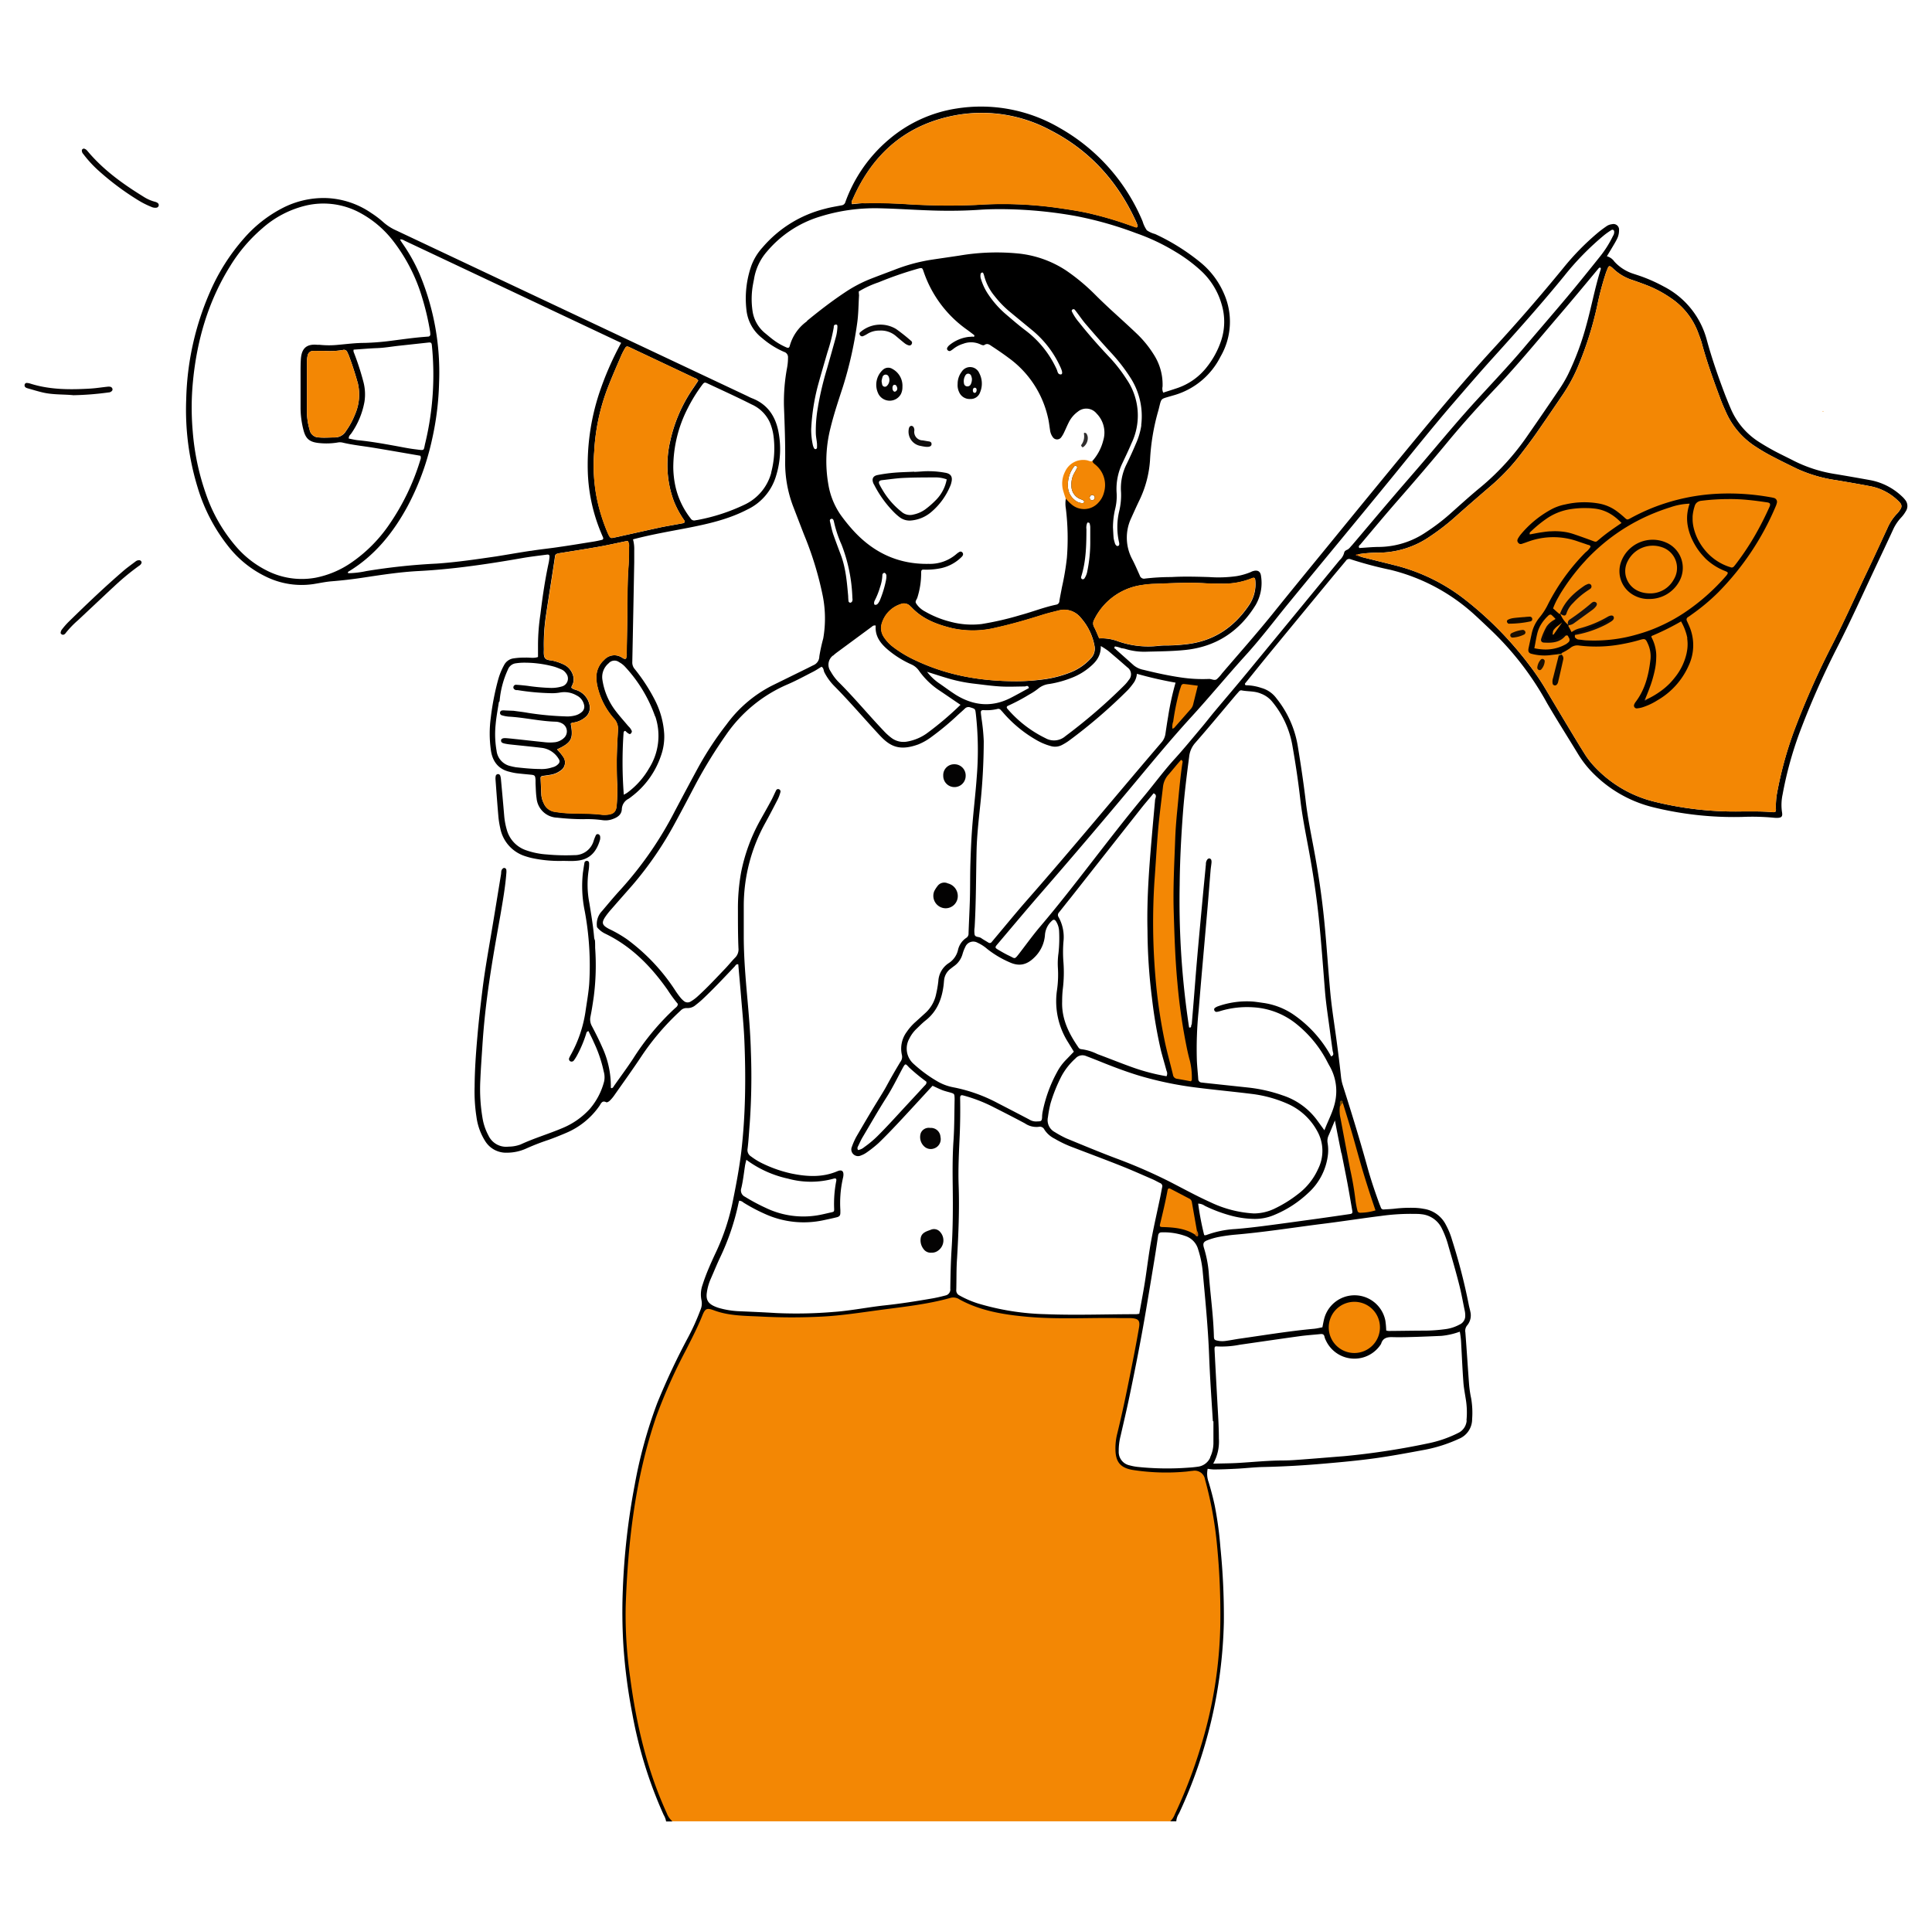 <?xml version="1.0" encoding="utf-8"?>
<svg xmlns="http://www.w3.org/2000/svg" data-name="Layer 1" viewBox="0 0 517 516">
  <g data-name="branding or marketing for product">
    <path d="M509.81 133.76a6.57 6.57 0 0 0-.84-.91 16.81 16.81 0 0 0-8.3-4.32c-3.1-.56-6.21-1.11-9.33-1.63a37.42 37.42 0 0 1-11.15-3.5c-1.76-.91-3.57-1.76-5.32-2.69-1.39-.75-2.76-1.54-4.09-2.39a19.64 19.64 0 0 1-7.65-9c-.51-1.19-1-2.4-1.48-3.61-1.83-4.82-3.53-9.68-4.89-14.65a22.53 22.53 0 0 0-11.51-14.37 42.36 42.36 0 0 0-5.61-2.56c-.83-.31-1.68-.58-2.53-.86A11.68 11.68 0 0 1 432 70a3.6 3.6 0 0 0-2-1.42c.5-.83.93-1.53 1.35-2.24s.93-1.52 1.32-2.32a5 5 0 0 0 .58-2.38 1.5 1.5 0 0 0-1.87-1.64 3.13 3.13 0 0 0-1.52.57c-.79.55-1.57 1.12-2.31 1.74a68.4 68.4 0 0 0-9.22 9.42q-9 11-18.64 21.49c-7 7.62-13.62 15.48-20.19 23.43q-11.75 14.24-23.41 28.54c-5.26 6.44-10.54 12.86-15.75 19.35-4.34 5.35-8.87 10.46-13.34 15.68a10 10 0 0 1-1.37 1.53c-.65.49-1.41-.09-2.15-.05a38.94 38.94 0 0 1-7.39-.39c-3.4-.49-6.75-1.23-10.08-2.05a5.92 5.92 0 0 1-2.6-1.18l-4.77-4.25a.37.37 0 0 0-.23-.21.26.26 0 0 1-.19-.15c0-.22 0-.44.21-.47l.66.14a8.67 8.67 0 0 1 1 .33 6.66 6.66 0 0 1 1 .18 17.35 17.35 0 0 0 5.9.75c3.44-.09 6.87-.11 10.3-.47 8.22-.89 14.39-5 18.71-12a11.73 11.73 0 0 0 1.45-7.76c-.15-1.29-.93-1.72-2.21-1.31-.26.08-.5.22-.75.32a17.59 17.59 0 0 1-3.55 1 34.6 34.6 0 0 1-7.4.25c-3.37-.1-6.74-.2-10.1 0a60.58 60.58 0 0 0-7 .4A1.18 1.18 0 0 1 305 154c-.65-1.44-1.27-2.9-2-4.3a12.28 12.28 0 0 1-.26-11.12c.74-1.63 1.46-3.26 2.24-4.86a29.13 29.13 0 0 0 2.76-10.5 58.27 58.27 0 0 1 2.13-13c.16-.52.28-1.06.41-1.59.47-1.87.47-1.87 2.24-2.39l2-.58a20.1 20.1 0 0 0 12.09-10.23 18.56 18.56 0 0 0 .92-16.86 22 22 0 0 0-6.43-8.46 56.89 56.89 0 0 0-12-7.48 7.15 7.15 0 0 1-2.21-1 8.38 8.38 0 0 1-1.13-2.39 51.56 51.56 0 0 0-22.19-25 41.65 41.65 0 0 0-27.6-5.2 36.43 36.43 0 0 0-18.12 8.3 39.28 39.28 0 0 0-11.63 16.73 1.18 1.18 0 0 1-1 .88c-1.48.29-3 .52-4.43.92a32.2 32.2 0 0 0-16.73 10.34 15.08 15.08 0 0 0-3 4.9 26.52 26.52 0 0 0-1.29 12 10.9 10.9 0 0 0 4.14 7.34 23.14 23.14 0 0 0 5.9 3.72 1.47 1.47 0 0 1 1.06 1.54 14.87 14.87 0 0 1-.24 2.66 49.63 49.63 0 0 0-.84 10.46c.19 4.88.37 9.75.32 14.63a32.66 32.66 0 0 0 2.15 12.1q1.44 3.75 2.89 7.5a89.56 89.56 0 0 1 5 16.31 31.21 31.21 0 0 1 .15 11.48 46.15 46.15 0 0 0-1.05 4.82 2.56 2.56 0 0 1-1.61 2.36l-1.65.83-9.42 4.63a34.37 34.37 0 0 0-12.12 10.34 87.11 87.11 0 0 0-7.59 11.52c-2.1 3.86-4.16 7.74-6.22 11.62A97.54 97.54 0 0 1 166.13 238c-1.73 1.87-3.35 3.83-5 5.78a5 5 0 0 0-1.36 4.36 6.29 6.29 0 0 0 2.24 1.75c7 3.39 12.22 8.75 16.62 15a37.84 37.84 0 0 0 2.75 3.76c0 .66-.44.9-.78 1.2a67.67 67.67 0 0 0-11.15 13.42c-1.62 2.47-3.38 4.84-5.08 7.25-.18.27-.31.61-.67.69-.2 0-.25-.09-.24-.26a24.82 24.82 0 0 0-2.34-10.77c-.82-1.89-1.76-3.72-2.71-5.54a3.65 3.65 0 0 1-.41-2.55c.36-1.74.62-3.51.88-5.27a65.78 65.78 0 0 0 .38-13.16c0-.68 0-1.36-.05-2a2.54 2.54 0 0 1-.21-.66c-.26-3.16-.8-6.27-1.3-9.39a25.72 25.72 0 0 1-.19-8.62 11.44 11.44 0 0 0 .14-1.85c0-.34-.09-.71-.52-.75a.63.63 0 0 0-.74.55c-.15.88-.28 1.76-.41 2.64a33 33 0 0 0 .5 10.26 80 80 0 0 1 1.19 19.49c-.18 2.34-.59 4.64-.93 6.94a34.16 34.16 0 0 1-3.91 11.87 8.72 8.72 0 0 0-.47.91.71.71 0 0 0 .18.93.76.76 0 0 0 1.07-.25 10.41 10.41 0 0 0 .77-1.22 32.33 32.33 0 0 0 2.42-5.68c.11-.35.13-.79.69-.88.47 1 1 2 1.42 3a35 35 0 0 1 2.64 7.78 5.54 5.54 0 0 1 .12 2.65 18.3 18.3 0 0 1-3.87 7.42 20.48 20.48 0 0 1-7.38 5.13c-3.67 1.55-7.5 2.67-11.11 4.35a9.32 9.32 0 0 1-3.23.58 5.22 5.22 0 0 1-5.38-3 14.86 14.86 0 0 1-1.58-4.66 46.57 46.57 0 0 1-.59-10.07c.13-3.16.37-6.31.57-9.47.37-5.69 1-11.36 1.83-17 .87-6 1.94-11.93 3-17.89.62-3.66 1.27-7.31 1.56-11a4.27 4.27 0 0 0 0-1 .58.58 0 0 0-.57-.49c-.25 0-.37.15-.5.29-.36.4-.27.91-.34 1.37-.89 5.42-1.76 10.85-2.68 16.27-.81 4.8-1.67 9.6-2.27 14.45-.51 4.16-1 8.32-1.36 12.5-.4 4.52-.73 9-.76 13.58a44.35 44.35 0 0 0 .5 8.22 16 16 0 0 0 2.39 6.52 6.55 6.55 0 0 0 5.76 3 12.53 12.53 0 0 0 5.19-1.13 61.63 61.63 0 0 1 5.75-2.24c1.62-.56 3.21-1.21 4.79-1.88a20.57 20.57 0 0 0 9-7.25c.45-.64.7-1.58 1.85-1 .18.1.67-.17.9-.39a9.44 9.44 0 0 0 1.2-1.4c2.41-3.43 4.86-6.83 7.18-10.32a67.37 67.37 0 0 1 10.55-12.36 2.17 2.17 0 0 1 1.81-.73 3.26 3.26 0 0 0 2.28-.82c.59-.46 1.18-.94 1.73-1.45 3-2.8 5.83-5.84 8.67-8.83.26-.27.42-.75 1-.6.24 2.8.5 5.6.73 8.4.32 4 .73 7.95.9 11.93.21 5 .29 10 .17 15.05s-.43 9.89-1 14.8c-.53 4.36-1.35 8.69-2.22 13a59.8 59.8 0 0 1-4.55 13.85c-.73 1.55-1.44 3.12-2.1 4.7-.55 1.33-1.06 2.68-1.49 4.05a7.53 7.53 0 0 0-.29 4.07 4.28 4.28 0 0 1-.26 2.6 61.53 61.53 0 0 1-3.29 7.32 183.9 183.9 0 0 0-8.31 17.7 125.55 125.55 0 0 0-6 21.81 187.52 187.52 0 0 0-3.19 28.24 145.29 145.29 0 0 0 .18 15.05 146.8 146.8 0 0 0 2.37 18 116.32 116.32 0 0 0 8.4 27.08 5 5 0 0 1 .64 1.72h1.65a2.72 2.72 0 0 0-.45-1.36c-1.36-2.92-2.61-5.9-3.7-8.94a139.53 139.53 0 0 1-7.33-36 133.27 133.27 0 0 1 0-20.18c.24-3.43.53-6.86.92-10.27.54-4.84 1.37-9.65 2.31-14.44a118.49 118.49 0 0 1 5.63-20 184.86 184.86 0 0 1 8.12-17.35 53.84 53.84 0 0 0 3.26-7.33c.12-.36.15-.84.69-1a21 21 0 0 0 8.92 2c.69 0 1.37.05 2.06.1a148.66 148.66 0 0 0 21.21.17c2.19-.15 4.38-.28 6.56-.63 3-.49 6-.94 9-1.26 4.23-.46 8.44-1.13 12.63-1.86a14.19 14.19 0 0 0 4.93-1.38c.52-.31.92 0 1.32.29a28.41 28.41 0 0 0 7.21 3 65.25 65.25 0 0 0 15.45 2.32c5 .22 10 .23 15.05.13 2.95-.05 5.91-.07 8.86-.08a3.16 3.16 0 0 1 1.78.19 1.5 1.5 0 0 1 .05 1c-1.14 5.86-2.25 11.73-3.46 17.58-.87 4.23-1.87 8.44-2.8 12.66a16 16 0 0 0-.3 4.31 4.88 4.88 0 0 0 1.13 2.82 5.26 5.26 0 0 0 3.11 1.87 33.94 33.94 0 0 0 7 .75 88.32 88.32 0 0 0 10.91-.33c.34 0 .69-.07 1-.09a.49.49 0 0 1 .58.44 33.77 33.77 0 0 0 1 4.2 72.56 72.56 0 0 1 1.67 7.85c.82 5.79 1.32 11.61 1.61 17.44a126.29 126.29 0 0 1-1 24.88 124.65 124.65 0 0 1-5 21.23 159.52 159.52 0 0 1-6 15.13 4.16 4.16 0 0 0-.71 2.11h1.65a4.31 4.31 0 0 1 .73-2.11 127.4 127.4 0 0 0 12-51.17 182.36 182.36 0 0 0-.92-20 96.77 96.77 0 0 0-1.52-11.23c-.44-2.09-1-4.14-1.6-6.18a6.57 6.57 0 0 1-.29-3.66 11.22 11.22 0 0 0 1.59.18c2.14 0 4.27-.1 6.39-.21s4.53-.39 6.79-.44c5.64-.12 11.27-.45 16.88-.95 4.38-.38 8.77-.79 13.12-1.39s8.94-1.46 13.4-2.29a39.14 39.14 0 0 0 9-2.89 5.67 5.67 0 0 0 3.6-5.3 22.93 22.93 0 0 0-.26-5.55 30.5 30.5 0 0 1-.55-3.66c-.35-4.66-.64-9.33-1-14a2.28 2.28 0 0 1 .5-1.9 4.15 4.15 0 0 0 .82-3.69c-.11-.61-.3-1.2-.41-1.81a157.53 157.53 0 0 0-4.47-17.34 20 20 0 0 0-1.63-4 7.93 7.93 0 0 0-5.93-4.32 15.56 15.56 0 0 0-2.45-.27 36.91 36.91 0 0 0-5.15.2c-1 .13-2.06.16-3.08.23a.73.73 0 0 1-.81-.5c-.14-.38-.31-.76-.45-1.14-1.2-3.29-2.32-6.61-3.24-10-2-7.22-4.2-14.36-6.47-21.48a11.62 11.62 0 0 1-.51-2.41q-.48-4.41-1.07-8.8c-.58-4.5-1.34-9-1.77-13.48-.61-6.5-1-13-1.65-19.52s-1.59-12.81-2.78-19.16c-.79-4.26-1.67-8.5-2.17-12.8-.58-4.91-1.32-9.8-2.12-14.68a27.54 27.54 0 0 0-5.73-12.83 7.43 7.43 0 0 0-4-2.76 13.32 13.32 0 0 0-4-.72c-.17 0-.44 0-.41-.45 2.38-2.94 4.82-6 7.3-9q8-9.73 16-19.42c1.23-1.49 2.47-2.95 3.7-4.43a1 1 0 0 1 1.23-.44 100.27 100.27 0 0 0 10.62 2.83 51.4 51.4 0 0 1 22.65 12.09c1.47 1.34 2.91 2.72 4.36 4.09a80.52 80.52 0 0 1 15 19.55c2.7 4.62 5.58 9.14 8.36 13.72a27.74 27.74 0 0 0 4.24 5.29 34 34 0 0 0 15.63 8.78 90.18 90.18 0 0 0 24.1 2.62 61.26 61.26 0 0 1 8.24.21 7.52 7.52 0 0 0 .82.05c1.32 0 1.68-.3 1.46-1.55a13.28 13.28 0 0 1 .16-4.71 99.28 99.28 0 0 1 4.58-16.66 223.5 223.5 0 0 1 9.89-22.41c3.63-7.09 6.9-14.35 10.29-21.55 1.58-3.36 3.17-6.71 4.72-10.07a12.06 12.06 0 0 1 2.25-3.43 8.7 8.7 0 0 0 1.22-1.65 2.55 2.55 0 0 0-.16-3.09Zm-206.3 48.77a5 5 0 0 0 .72-2.21 103.86 103.86 0 0 0 10.35 2.37 74 74 0 0 0-2 9.15c-.26 1.48-.48 3-.7 4.47a4.43 4.43 0 0 1-1.08 2.39c-12.07 14.09-23.87 28.42-36.12 42.36-2.94 3.36-5.76 6.82-8.64 10.24l-.66.79a.63.63 0 0 1-.9.15c-.64-.4-1.31-.76-1.92-1.19s-1.52-.17-1.75-.9a6.31 6.31 0 0 1 0-2c.4-6.87.36-13.75.52-20.62.1-3.84.52-7.67.92-11.5a165.92 165.92 0 0 0 1-17.69 53.56 53.56 0 0 0-.58-5.94c-.06-.55-.15-1.09-.19-1.64s.13-.72.71-.72a12.28 12.28 0 0 0 3.68-.3.85.85 0 0 1 .93.26c.23.26.48.51.69.77a34.07 34.07 0 0 0 8.88 7.29 15.94 15.94 0 0 0 3.78 1.59 4 4 0 0 0 3.18-.36 13.8 13.8 0 0 0 1.75-1.09 138.51 138.51 0 0 0 15.76-13.57 18.59 18.59 0 0 0 1.67-2.1Zm3.56 66.59a148.57 148.57 0 0 0 1.18 17.88 126.47 126.47 0 0 0 2.43 14.2c.47 1.79 1 3.57 1.48 5.36a1.62 1.62 0 0 1 0 1.46 54 54 0 0 1-9.24-2.43c-3.1-1.11-6.15-2.35-9.24-3.49a13.56 13.56 0 0 0-4.31-1.32 1 1 0 0 1-.82-.53c-2.54-3.68-4.48-7.57-4.32-12.2 0-1.16.05-2.34.19-3.49a36.39 36.39 0 0 0 .16-7 34.41 34.41 0 0 1 0-5.56 11 11 0 0 0-1.3-6.56 1 1 0 0 1 .12-1.28c1.08-1.34 2.13-2.7 3.19-4q9.41-11.96 18.8-23.86c1.06-1.35 2.2-2.63 3.31-4 1.13.48.35 1.33.38 2-.2 2.25-.41 4.51-.61 6.77-.82 9.38-1.64 18.69-1.4 28.05Zm13.14 41.94c4.91.62 9.83 1.08 14.74 1.69a33.72 33.72 0 0 1 10.05 2.84 16.7 16.7 0 0 1 7.5 7.13 10.77 10.77 0 0 1 .22 10.11 17.26 17.26 0 0 1-5.34 6.7 33.57 33.57 0 0 1-6.48 4 12.91 12.91 0 0 1-5.34 1.21 30.74 30.74 0 0 1-11.56-2.96c-3.83-1.72-7.49-3.75-11.21-5.65a139.52 139.52 0 0 0-14.12-6.13c-4.49-1.69-8.92-3.54-13.36-5.37a28.38 28.38 0 0 1-3.06-1.67 3.61 3.61 0 0 1-1.82-4 32 32 0 0 1 .68-3.64 41.59 41.59 0 0 1 3-7.43 17.86 17.86 0 0 1 3.7-4.65 2.48 2.48 0 0 1 2.82-.63c1.09.41 2.18.84 3.26 1.27 3.62 1.47 7.27 2.87 11 4a95.12 95.12 0 0 0 15.32 3.18Zm-36.79-41.75a36.93 36.93 0 0 1-.17 5.76 19.67 19.67 0 0 0-.16 3.91 29 29 0 0 1-.24 6 20.48 20.48 0 0 0 3 14l1.51 2.47c-.68.71-1.34 1.4-2 2.08a14 14 0 0 0-2.55 3.49 37.07 37.07 0 0 0-3.78 10.4 8.63 8.63 0 0 0-.16 1.23c0 1.69-.42 1.38-1.55 1.48a3.46 3.46 0 0 1-1.94-.56q-4.2-2.2-8.41-4.37a42.46 42.46 0 0 0-11.77-4.2 13.49 13.49 0 0 1-4.06-1.44 36.24 36.24 0 0 1-6.65-4.84 5.45 5.45 0 0 1-1.16-6.76 9.28 9.28 0 0 1 1.95-2.65c.79-.76 1.56-1.55 2.42-2.23 3.07-2.42 4.36-5.73 4.81-9.47.05-.41.07-.82.12-1.23a4.37 4.37 0 0 1 1.76-3.14c.28-.21.54-.43.82-.63a5.86 5.86 0 0 0 2.36-3.28 10.79 10.79 0 0 1 .74-1.91 2.3 2.3 0 0 1 3.28-1.13 10.53 10.53 0 0 1 2.59 1.67 26.64 26.64 0 0 0 6 3.57c2.53 1.15 4.56.71 6.56-1.25a9.29 9.29 0 0 0 2.9-6.2 5.58 5.58 0 0 1 1.78-3.59c.51-.53.87-.45 1.27.24a5.36 5.36 0 0 1 .73 2.58Zm-35.52 40.17c.12.63-.34.91-.64 1.25-1.62 1.77-3.26 3.53-4.89 5.29-2.52 2.72-5 5.49-7.63 8.09a27.36 27.36 0 0 1-3.48 2.89 3.27 3.27 0 0 1-1.65.77.9.9 0 0 1 0-1c.39-.79.74-1.62 1.19-2.38 2.11-3.54 4.14-7.12 6.35-10.59 1.59-2.48 2.89-5.14 4.28-7.74.9-1.68.87-1.4 1.89-.35a52.21 52.21 0 0 0 4.58 3.77ZM229.81 78a27 27 0 0 1 5.31-2.45 96.38 96.38 0 0 1 10.69-3.69c.93-.23 1-.19 1.32.74a31.35 31.35 0 0 0 11.44 15.49c.72.51 1.42 1.06 2.13 1.59 0 0 0 .13.06.21-.1.41-.44.15-.66.2a7.54 7.54 0 0 1-.82.06 10.09 10.09 0 0 0-5.23 2.22 2.47 2.47 0 0 0-.53.63.56.56 0 0 0 .1.74.62.62 0 0 0 .75.14 6.05 6.05 0 0 0 .84-.59 8 8 0 0 1 2.56-1.3 5.91 5.91 0 0 1 4.61.18c.29.15.78.31 1 .18.92-.65 1.54 0 2.2.42 1.53 1 3.08 2.07 4.56 3.18a27 27 0 0 1 10.27 15.7c.28 1.13.4 2.3.58 3.45a4 4 0 0 0 .75 1.9 1.37 1.37 0 0 0 2.26 0 7.58 7.58 0 0 0 .81-1.41c.39-.81.73-1.63 1.13-2.43a7.82 7.82 0 0 1 2.5-3 3.54 3.54 0 0 1 5 .5 7.25 7.25 0 0 1 1.78 7.24 13.06 13.06 0 0 1-2.85 5.42c-.41.54-1 .42-1.52.33-4-.75-6.63 3.55-5.88 7.2.18.84.79 1.66.25 2.57a8 8 0 0 0 0 2.67 65.88 65.88 0 0 1 .28 13.17 70.57 70.57 0 0 1-1.33 7.91c-.22 1.22-.48 2.43-.68 3.65a1 1 0 0 1-.85 1c-3.24.67-6.3 1.9-9.48 2.76A82.05 82.05 0 0 1 262.7 167a22.07 22.07 0 0 1-8.37-.61 26.55 26.55 0 0 1-6.84-2.77 6.14 6.14 0 0 1-1.19-.82 5.82 5.82 0 0 1-1.19-1.39c-.29-.53.25-1 .39-1.53a21.7 21.7 0 0 0 1-6.5c0-.84.09-1 1-.93a19.39 19.39 0 0 0 4.3-.39 11.07 11.07 0 0 0 5.51-3 1.35 1.35 0 0 0 .26-.32.69.69 0 0 0-.08-.93.6.6 0 0 0-.75-.11 4.81 4.81 0 0 0-.83.59 10.83 10.83 0 0 1-7.4 2.61c-8.39.15-15.16-3.21-20.63-9.43-1-1.13-1.94-2.32-2.83-3.54a20 20 0 0 1-3.39-8.32 36.09 36.09 0 0 1 .59-15.13c.91-3.73 2.14-7.38 3.32-11a103.76 103.76 0 0 0 3.79-16.86c.37-2.5.36-5.07.52-7.6-.05-.43-.07-.77-.07-1.02Zm32.64-4.79c0-.11.18-.17.28-.25s.32 0 .36.1a3.85 3.85 0 0 1 .27.74 14 14 0 0 0 2.8 5.44 27.42 27.42 0 0 0 3.83 4c2 1.66 4 3.3 6.06 5a27.39 27.39 0 0 1 7.8 10.19c.52 1.17.49 1.78 0 1.77-.83 0-.83-.8-1.06-1.31a27 27 0 0 0-8.23-10.36c-2-1.5-3.84-3.11-5.71-4.71a26.24 26.24 0 0 1-4.24-4.82 15 15 0 0 1-2.07-4.23 2.54 2.54 0 0 1-.09-1.6Zm-26.38 93.39a7.77 7.77 0 0 1 4.94-4.9 2.3 2.3 0 0 1 2.65.59c.09.1.21.18.3.28 2.95 3.14 6.78 4.57 10.83 5.56a25.7 25.7 0 0 0 11.83-.17c4.17-.92 8.25-2.11 12.31-3.39 1.44-.45 2.91-.81 4.37-1.17a5.64 5.64 0 0 1 5.92 1.93 15.58 15.58 0 0 1 3.67 7.49 3.74 3.74 0 0 1-1 3.41 14.68 14.68 0 0 1-5.39 3.71 30.25 30.25 0 0 1-6.74 1.81 55.74 55.74 0 0 1-7.68.56c-10.08 0-18.83-1.69-27.11-5.61a31.63 31.63 0 0 1-6-3.6 10.69 10.69 0 0 1-2.38-2.55 4.34 4.34 0 0 1-.52-3.95Zm-.49-6.26a4.4 4.4 0 0 1-.46.92c-.22.34-.5.68-1 .59-.24 0-.3-.65-.06-1.1a20.53 20.53 0 0 0 1.44-3.62 11 11 0 0 0 .62-3.22.61.61 0 0 1 .47-.6c.24-.07.58.33.61.69a3.61 3.61 0 0 0 0 .37c0 .25-.06.66-.14 1.06a29 29 0 0 1-1.48 4.91Zm53.59-26.75a4.6 4.6 0 0 1 .75.33.4.4 0 0 1 .14.54.45.45 0 0 1-.33.2 3.47 3.47 0 0 1-2.23-.92 4.72 4.72 0 0 1-1.72-3.91 7.64 7.64 0 0 1 1.58-4.9.49.49 0 0 1 .7-.18c.33.2.18.47.05.71-.26.48-.55 1-.79 1.44a6 6 0 0 0-.6 3 3.75 3.75 0 0 0 2.45 3.69Zm1.75 6.42c.08-.15.16-.23.31-.17s.3.09.33.17a4.24 4.24 0 0 1 .19 1v3.5a38.52 38.52 0 0 1-.79 8.36 4.86 4.86 0 0 1-.74 1.89.53.53 0 0 1-.72.19.6.6 0 0 1-.21-.51c1.35-4.17 1.42-8.48 1.44-12.8a3.27 3.27 0 0 1 .19-1.64Zm.68-6.77c0-.35.3-.8.68-.76a.65.65 0 0 1 .66.59.72.72 0 0 1-.67.81c-.38 0-.6-.22-.67-.64ZM228 161a.69.69 0 0 1-.48.3.57.57 0 0 1-.45-.35 13.74 13.74 0 0 1-.1-1.44c-.34-3.76-.64-7.52-2-11.1-.68-1.8-1.35-3.6-2-5.42-.38-1.17-.63-2.39-.9-3.59a.48.48 0 0 1 .46-.56.45.45 0 0 1 .47.3 1.34 1.34 0 0 1 .14.38 31.7 31.7 0 0 0 2.06 6.24 43.05 43.05 0 0 1 2.9 14.36 1.28 1.28 0 0 1-.1.88Zm-5.06 14.46a10.62 10.62 0 0 1 1.11-.92l9.29-6.85a1 1 0 0 1 1-.27c-.24 2.94 1.39 4.92 3.47 6.64a26.35 26.35 0 0 0 6.11 3.77 4.87 4.87 0 0 1 2 1.67 20.78 20.78 0 0 0 5.11 5.05c2 1.33 3.94 2.68 6 4.07a84.92 84.92 0 0 1-9.14 7.73 12.89 12.89 0 0 1-5.09 2.1 5.35 5.35 0 0 1-4.28-1 15.54 15.54 0 0 1-2.12-1.94c-4-4.21-7.66-8.64-11.74-12.73a13 13 0 0 1-2.37-3.09 3.06 3.06 0 0 1 .61-4.25Zm32.7 10.4c-1.56-1-3-2.1-4.56-3.16a14.3 14.3 0 0 1-3-2.91c2.32.73 4.39 1.42 6.49 2A41.49 41.49 0 0 0 261 183c2.25.27 4.49.58 6.75.71s4.38 0 6.58 0c.47-.2.88-.24 1 .43-1.62.87-3.23 1.79-4.88 2.63-5.15 2.64-10.1 2.06-14.85-.93Zm46.12-7.21a2.25 2.25 0 0 1 .31 3.31 10.52 10.52 0 0 1-1.33 1.57A146.83 146.83 0 0 1 285.11 197a4.63 4.63 0 0 1-5.34.55 31.61 31.61 0 0 1-10.19-7.88c-.28-.34-.22-.64.2-.81a50.6 50.6 0 0 0 5.65-3 16 16 0 0 0 2.4-1.58 5.59 5.59 0 0 1 3-1.24 28.44 28.44 0 0 0 5.94-1.64 16.67 16.67 0 0 0 4.93-2.94c1.63-1.37 2.92-2.92 2.87-5.57a21.83 21.83 0 0 1 2 1.3c1.73 1.46 3.43 2.92 5.15 4.44Zm3.46-22a24 24 0 0 1 3.48-.38c4.53-.14 9-.45 13.58-.17 1.58.1 3.16.09 4.74.11a19.94 19.94 0 0 0 8-1.45c.64-.27.85-.1.91.59a10.07 10.07 0 0 1-1.71 6.65c-3.94 5.8-9.24 9.45-16.3 10.36a46.89 46.89 0 0 1-5.54.39 17.17 17.17 0 0 0-2.27.09 24.39 24.39 0 0 1-10.95-1.22 12.29 12.29 0 0 0-5-.77c-.46-1-.85-2.06-1.35-3a2 2 0 0 1 0-2 16.79 16.79 0 0 1 12.39-9.22Zm.2-42.82a19.1 19.1 0 0 1-1.46 4.92c-.77 1.83-1.6 3.64-2.47 5.43a14.34 14.34 0 0 0-1.5 7.58 18.31 18.31 0 0 1-.51 5.11 18.3 18.3 0 0 0 0 8.36 1.35 1.35 0 0 1 0 .6.42.42 0 0 1-.26.26.48.48 0 0 1-.37 0 1.32 1.32 0 0 1-.54-.85 8.42 8.42 0 0 1-.3-1.2c-.09-.95-.12-1.91-.18-2.87a21.92 21.92 0 0 1 .62-5.11 14.09 14.09 0 0 0 .36-4.09 15.87 15.87 0 0 1 1.53-8c.82-1.74 1.66-3.47 2.4-5.24a17.18 17.18 0 0 0-1.29-17.27 39.68 39.68 0 0 0-4.83-6.14c-2.73-2.91-5.37-5.89-7.83-9a13.38 13.38 0 0 1-1.93-2.91.42.42 0 0 1 .1-.56.48.48 0 0 1 .71.12c1 1.25 1.84 2.56 2.87 3.76 2.14 2.5 4.33 5 6.54 7.41a47 47 0 0 1 5.46 7 19 19 0 0 1 2.84 12.67ZM228.1 53.52c5.4-12.51 14.57-20.43 28.13-22.78a38.85 38.85 0 0 1 24.95 4.14c10.54 5.43 18 13.77 22.88 24.51a7.93 7.93 0 0 1 .37 1 .36.36 0 0 1-.45.44c-.53-.17-1-.35-1.56-.54a97.46 97.46 0 0 0-10-3c-3-.75-6.06-1.19-9.12-1.64a105.08 105.08 0 0 0-22-.83 179.59 179.59 0 0 1-20-.29c-3.29-.16-6.59-.25-9.88-.16-1.16 0-2.31.18-3.4.27a1 1 0 0 1 .08-1.12ZM215.91 86a12 12 0 0 0-4.54 6.45c-.16.67-.42.76-1 .49a16.78 16.78 0 0 1-3.54-2.08c-.77-.58-1.49-1.21-2.24-1.82a9.36 9.36 0 0 1-3.21-5.81 21.76 21.76 0 0 1 .17-7.38c.06-.41.17-.81.23-1.21a14.78 14.78 0 0 1 3.48-7.35A29.87 29.87 0 0 1 219.31 58a49.26 49.26 0 0 1 16-2.26c6.32.14 12.62.7 19 .66 2.68 0 5.36-.09 8-.27 2.4-.16 4.81-.18 7.21-.14a116.07 116.07 0 0 1 18.23 1.8 98.16 98.16 0 0 1 16.25 4.6 55 55 0 0 1 10.57 5 41.16 41.16 0 0 1 6.62 4.89 19.49 19.49 0 0 1 5.71 9.14 16.08 16.08 0 0 1-.12 9.73 23.21 23.21 0 0 1-4.18 7.51 16.9 16.9 0 0 1-7.54 5.19c-1.23.42-2.46.8-3.78 1.23a2.6 2.6 0 0 1-.18-1.64 14.77 14.77 0 0 0-2.28-8.44 28.64 28.64 0 0 0-4.66-5.74c-2.29-2.18-4.64-4.3-7-6.46-1.4-1.31-2.8-2.63-4.16-4a54.1 54.1 0 0 0-7.59-6.33 28.43 28.43 0 0 0-13.26-4.66 59.31 59.31 0 0 0-15.4.59c-2.64.4-5.29.77-7.94 1.18a46.84 46.84 0 0 0-9.5 2.64c-2.12.8-4.24 1.59-6.34 2.41a36.23 36.23 0 0 0-6.91 3.65c-3.49 2.32-6.8 4.88-10.05 7.54Zm3 22.78a35.42 35.42 0 0 0-.6 7c0 1 .22 1.91.31 2.86a10.12 10.12 0 0 1 0 1.23c0 .1-.13.23-.24.28a.38.38 0 0 1-.52-.18 3 3 0 0 1-.37-1 19.31 19.31 0 0 1-.42-4.09 55.91 55.91 0 0 1 1.77-11.58c.82-3 1.72-6.07 2.6-9.09a47 47 0 0 0 1.67-6.58c0-.33 0-.7.5-.76s.52.24.46 1a12.54 12.54 0 0 1-.3 2c-.79 2.91-1.62 5.81-2.44 8.71a85.43 85.43 0 0 0-2.43 10.19Zm-20.53 209.16c.47-2 .69-4.05 1-6.08.07-.4.18-.8.34-1.48a29.16 29.16 0 0 0 11.17 5.05 23 23 0 0 0 12.19 0c.56-.16.8 0 .71.56a32.14 32.14 0 0 0-.57 7.58c0 .68-.05.72-.82.89-1.27.28-2.53.61-3.82.81a23.18 23.18 0 0 1-13.62-2 51.2 51.2 0 0 1-5.61-3 1.87 1.87 0 0 1-.97-2.33Zm56.77-12.63c-.28 4.12-.25 8.24-.2 12.37.07 5.57.05 11.13-.31 16.69-.22 3.5-.29 7-.34 10.51a1.63 1.63 0 0 1-1.29 1.81c-1.26.33-2.53.63-3.81.84-4.13.71-8.27 1.37-12.44 1.81-3 .32-6 .85-9 1.25-1.49.2-3 .39-4.5.49a118.64 118.64 0 0 1-15.66.31c-3.29-.21-6.59-.34-9.88-.49a22.91 22.91 0 0 1-5.28-.85 10.07 10.07 0 0 1-1.16-.42c-1.81-.78-2.41-1.81-2.13-3.72a13.79 13.79 0 0 1 1-3.57c.86-1.94 1.65-3.92 2.56-5.84a64.89 64.89 0 0 0 4.89-14.4c.06-.26.13-.52.19-.77a1.8 1.8 0 0 1 1.14.48 46.12 46.12 0 0 0 5.64 3 25.07 25.07 0 0 0 15.9 1.72c1.14-.24 2.28-.48 3.41-.76.8-.2 1-.5 1-1.31v-.62a30.1 30.1 0 0 1 .61-8.2c.05-.27.13-.53.17-.8.21-1.39-.34-1.93-1.58-1.4-4.06 1.73-8.21 1.46-12.36.6a34.28 34.28 0 0 1-7.38-2.54 17.74 17.74 0 0 1-3.34-2 2 2 0 0 1-.95-2.08c.28-2.25.39-4.52.58-6.78a178.82 178.82 0 0 0 .3-19.37c-.13-4.95-.56-9.88-1-14.81s-.86-10.13-.9-15.22v-8.66a45.84 45.84 0 0 1 5.74-22.31c1.16-2.1 2.27-4.24 3.36-6.37a10.31 10.31 0 0 0 .71-1.92.63.63 0 0 0-.49-.79.57.57 0 0 0-.67.34c-.43.86-.8 1.75-1.25 2.59-1 1.88-2.07 3.72-3.1 5.59a47.72 47.72 0 0 0-5 13.68 54.26 54.26 0 0 0-.86 10.26c0 3.36 0 6.73.14 10.1a3.12 3.12 0 0 1-.8 2.44c-1 1-1.82 2.06-2.77 3.05-2.38 2.48-4.7 5-7.26 7.32a10.56 10.56 0 0 1-2 1.49 1.52 1.52 0 0 1-1.74-.13 6.09 6.09 0 0 1-1-1 22.07 22.07 0 0 1-1.33-1.84 52.47 52.47 0 0 0-12.94-13.72 33.86 33.86 0 0 0-4.81-2.77c-1.88-1-2.07-1.65-.91-3.34a20.35 20.35 0 0 1 1.54-1.93c1.89-2.18 3.81-4.34 5.71-6.51A94 94 0 0 0 180.77 220c1.85-3.37 3.62-6.78 5.41-10.18a127.47 127.47 0 0 1 8.1-13.15 38.25 38.25 0 0 1 16.51-13.53c2.32-1 4.56-2.23 6.82-3.38.78-.4 1.51-.9 2.23-1.33.62.38.52 1 .76 1.49a14.72 14.72 0 0 0 2.64 3.66c4.21 4.25 8.08 8.81 12.15 13.19l.29.3c2.65 2.76 5.17 3.93 10.1 2.13a15.76 15.76 0 0 0 3.56-2.05 72.94 72.94 0 0 0 7-5.83c.61-.55 1.23-1.09 1.83-1.66a1.35 1.35 0 0 1 1.49-.35c1.33.41 1.31.38 1.48 1.8a87.34 87.34 0 0 1 .23 16.88c-.32 4.52-.88 9-1.22 13.54-.24 3.16-.37 6.32-.47 9.48s-.05 6.18-.13 9.28-.26 6.31-.37 9.47a1.32 1.32 0 0 1-.59 1.22 5.25 5.25 0 0 0-2.25 3.34 5.69 5.69 0 0 1-2.45 3.42 6.14 6.14 0 0 0-2.79 4.82 29.1 29.1 0 0 1-.59 3.44 9.35 9.35 0 0 1-2.9 5.11l-2.61 2.37a14.1 14.1 0 0 0-2.32 2.62 7.55 7.55 0 0 0-1.33 6.25 2.22 2.22 0 0 1-.43 1.86 148.54 148.54 0 0 0-3.59 6.25c-.75 1.4-1.6 2.72-2.42 4.07-2 3.23-3.89 6.48-5.79 9.74a18.86 18.86 0 0 0-1.16 2.64 1.75 1.75 0 0 0 .34 1.92 1.8 1.8 0 0 0 2.09.39 6.11 6.11 0 0 0 1.46-.75 31.74 31.74 0 0 0 3.23-2.55c1.83-1.76 3.59-3.6 5.33-5.45 3.05-3.26 6.06-6.56 9.14-9.9.85.38 1.7.81 2.58 1.16.7.27 1.44.44 2.17.65 1.1.33 1.11.35 1.15 1.59v.41c-.08 3.62-.05 7.29-.3 10.93ZM304 351.7c-8 0-16.08.31-24.12 0a68.07 68.07 0 0 1-18.26-2.9 26.23 26.23 0 0 1-4.89-2.13 1.48 1.48 0 0 1-.83-1.5c.08-2.82 0-5.64.21-8.45.38-6.52.65-13 .42-19.57-.15-4.48.09-8.94.29-13.4.14-3.3.17-6.6.11-9.9 0-.66.21-.86.87-.68a40.75 40.75 0 0 1 8.05 3.11c2.81 1.42 5.62 2.86 8.41 4.35a5.44 5.44 0 0 0 3.69.93 1.33 1.33 0 0 1 1.53.75 7 7 0 0 0 2.75 2.43 31 31 0 0 0 5 2.36c4.29 1.65 8.6 3.25 12.87 4.95 2.8 1.11 5.56 2.35 8.33 3.55.69.3 1.34.69 2 1a.91.91 0 0 1 .55 1.17c-.18.87-.33 1.75-.51 2.63-.81 3.89-1.71 7.77-2.43 11.69-.59 3.24-1 6.52-1.48 9.77s-1.12 6.47-1.69 9.73c-.38.05-.65.11-.87.11Zm19.85 38.37a4.18 4.18 0 0 1-3.34 2.45c-.74.1-1.5.19-2.25.23a76 76 0 0 1-14-.2 13.88 13.88 0 0 1-2-.4 3.65 3.65 0 0 1-2.89-3.76 16 16 0 0 1 .49-4.08c.81-3.55 1.65-7.08 2.39-10.64 1.6-7.66 3.11-15.34 4.42-23.05q1.13-6.71 2.23-13.4c.36-2.17.68-4.34 1-6.51.08-.54.3-.89.89-.91a17.18 17.18 0 0 1 6.48 1 5.24 5.24 0 0 1 3.37 3.62 27.52 27.52 0 0 1 1.16 5.43c.7 7.66 1.47 15.31 1.76 23 .22 5.84.64 11.66 1 17.49h.15v6a9 9 0 0 1-.91 3.73Zm68.63-9.94a4 4 0 0 1-2.32 3.38 32.15 32.15 0 0 1-8.16 2.79 198.8 198.8 0 0 1-22.38 3.4c-4.25.33-8.49.7-12.74 1-1.16.09-2.33.14-3.5.15-3.92 0-7.82.4-11.73.64-2.19.14-4.39.14-7 .21a12 12 0 0 0 1.52-6.69c0-3.3-.23-6.59-.41-9.88q-.39-7-.75-14c0-.75.07-.87.78-.8a24.65 24.65 0 0 0 5.94-.45c5.37-.77 10.73-1.56 16.1-2.3 1.84-.25 3.69-.37 5.54-.56.54-.05.93.07 1.06.69a3.89 3.89 0 0 0 .37 1 8.42 8.42 0 0 0 14.78.94c.46-1.66 1.7-1.86 3.18-1.81 1.85.05 3.71 0 5.56-.05 2.48-.07 4.95-.18 7.42-.29a19.81 19.81 0 0 0 4.9-1.12 21.3 21.3 0 0 1 .38 3.44c.19 3.36.33 6.73.58 10.08.1 1.44.38 2.86.6 4.29a21.94 21.94 0 0 1 .23 5.94Zm-23.09-54.7a57.18 57.18 0 0 1 9.25-.57c.55 0 1.1 0 1.65.08a6.78 6.78 0 0 1 5.53 3.79 24.86 24.86 0 0 1 1.8 4.81c1 3.43 2 6.86 2.87 10.31.6 2.33 1 4.7 1.49 7a6 6 0 0 1 .1 1.64 2.55 2.55 0 0 1-1.53 2 10.78 10.78 0 0 1-3.9 1.23 42.17 42.17 0 0 1-5.14.38c-3.3 0-6.6.07-9.9.09a2.81 2.81 0 0 1-.66-.13 21.21 21.21 0 0 0-.23-2.64 8.4 8.4 0 0 0-16.44-.21c-.16.65-.27 1.32-.41 2-.73.13-1.46.32-2.21.39-6.7.61-13.35 1.72-20 2.66-1.22.18-2.44.43-3.66.59a6.31 6.31 0 0 1-1.84 0c-1.29-.23-1.3-.36-1.33-1.42-.16-5.71-1-11.36-1.38-17a31.17 31.17 0 0 0-1.27-6.46c-.35-1.18-.16-1.65.95-2.07a17.94 17.94 0 0 1 3-.87 45.09 45.09 0 0 1 4.48-.62c7.47-.64 14.87-1.8 22.29-2.76 5.42-.65 10.92-1.52 16.44-2.22Zm-10.4-16.82c.53 2.69 1.08 5.37 1.59 8.07.45 2.42.86 4.86 1.28 7.29.12.69 0 .84-.68.94q-4.28.63-8.56 1.23c-4.62.63-9.24 1.28-13.86 1.88-2.72.35-5.45.68-8.19.89a26.41 26.41 0 0 0-7.81 1.63 1.64 1.64 0 0 1-.52 0 75.67 75.67 0 0 1-1.61-8.43 3.2 3.2 0 0 1 1.78.59 38.65 38.65 0 0 0 7.51 2.76 25.37 25.37 0 0 0 5.7.74 13.15 13.15 0 0 0 5.4-1.07 29.68 29.68 0 0 0 8.95-5.77 16.31 16.31 0 0 0 5.41-10.57 11.49 11.49 0 0 0-.11-2.87 3.43 3.43 0 0 1 .24-2c.53-1.18 1-2.39 1.71-4.07.61 3.25 1.17 6 1.72 8.76Zm-21.61-123a7.14 7.14 0 0 1 3 2.1 25.21 25.21 0 0 1 5.39 11.42c.87 4.87 1.61 9.75 2.17 14.66.51 4.44 1.38 8.81 2.2 13.2 1.16 6.21 2.11 12.44 2.77 18.73.67 6.49 1.13 13 1.65 19.49.3 3.7.9 7.36 1.37 11 .21 1.63.44 3.26.67 4.89.07.59.56 1.27-.39 1.61a32.4 32.4 0 0 0-10.28-11.33 19.06 19.06 0 0 0-8-3c-.82-.12-1.63-.24-2.45-.33a23.16 23.16 0 0 0-9.52 1.24 3 3 0 0 0-.74.37.54.54 0 0 0-.28.68.64.64 0 0 0 .62.46 4.75 4.75 0 0 0 1-.23 24.67 24.67 0 0 1 8.76-1 20.27 20.27 0 0 1 11 4 31.54 31.54 0 0 1 8.32 9.57c.37.66.7 1.34 1.07 2a13.47 13.47 0 0 1 1.61 9.52c-.53 2.73-1.88 5.12-2.91 7.82l-2.07-2.84a18.59 18.59 0 0 0-9.08-6.49 41 41 0 0 0-9.21-2.1l-11.67-1.25-.82-.1a.92.92 0 0 1-.91-.92c-.11-1.64-.29-3.28-.37-4.93a101.17 101.17 0 0 1 .47-13.37c.21-2.47.41-4.93.62-7.4.58-6.7 1.18-13.4 1.76-20.11.29-3.35.54-6.71.82-10.06.06-.68.18-1.36.24-2a1.94 1.94 0 0 0-.06-.8.71.71 0 0 0-.45-.38.74.74 0 0 0-.53.2 1.92 1.92 0 0 0-.45 1.33c-.25 2.67-.52 5.33-.77 8-.53 5.74-1.08 11.49-1.58 17.23-.36 4.11-.66 8.22-1 12.32-.14 1.78-.3 3.56-.44 5.34-.31.21.09 1-.71.81a225 225 0 0 1-2.52-38.19c.06-6.53.4-13 .9-19.55.38-4.93 1-9.84 1.64-14.73a6.59 6.59 0 0 1 1.61-3.67c3.62-4.13 7.12-8.37 10.66-12.56.36-.42.72-.83 1.09-1.24a.7.7 0 0 1 .73-.25c1.69.32 3.38.14 5.02.82Zm22.94-38.38a.93.93 0 0 0-.64.75 4 4 0 0 1-1.17 1.9q-12.49 15.21-25 30.41c-2.84 3.45-5.75 6.84-8.62 10.27-1.18 1.42-2.31 2.9-3.51 4.31-2.26 2.68-4.48 5.4-6.83 8-3 3.26-5.58 6.8-8.39 10.18-4.88 5.86-9.54 11.9-14.21 17.92-4.42 5.7-8.84 11.4-13.52 16.9-2 2.35-3.81 4.87-5.7 7.32-1.31 1.69-1.09 1.33-2.64.6-1.06-.49-2.07-1.09-3.07-1.68-.75-.44-.77-.63-.26-1.24 3.87-4.56 7.7-9.15 11.62-13.66q12.65-14.55 25-29.35c5-6 10-12.07 15.28-17.84 5-5.47 9.73-11.21 14.71-16.7 3.89-4.28 7.38-8.88 11-13.34 9.14-11.16 18.36-22.26 27.49-33.43 5.83-7.13 11.56-14.34 17.59-21.31 3.37-3.9 6.73-7.8 10.19-11.62 6.45-7.14 12.86-14.31 18.94-21.77a74.09 74.09 0 0 1 10.79-11 21.13 21.13 0 0 1 1.85-1.29.47.47 0 0 1 .73.4 1.82 1.82 0 0 1-.31 1.17 29 29 0 0 1-3.51 5.56c-2.83 3.54-5.67 7.08-8.58 10.56-3.88 4.63-7.85 9.2-11.75 13.81s-8 8.92-12 13.3c-4.91 5.3-9.52 10.85-14.19 16.35-3.07 3.61-6.21 7.17-9.28 10.78-3.53 4.12-7 8.28-10.53 12.42-.47.45-.8 1.09-1.53 1.3Zm68.02-75.13c-1.54 4.9-2.45 9.9-3.79 14.75a74.55 74.55 0 0 1-5 13.47 35.54 35.54 0 0 1-2.19 3.72c-2.81 4.16-5.63 8.3-8.5 12.41a67.81 67.81 0 0 1-12.73 14c-2.82 2.31-5.5 4.77-8.23 7.19a54.3 54.3 0 0 1-6.23 4.73 22.82 22.82 0 0 1-12.58 4c-1.78 0-3.56.19-5.33.29-.38-.5.09-.76.31-1 3.28-3.89 6.53-7.8 9.87-11.62 4.53-5.17 9-10.38 13.38-15.68 4.2-5.09 8.66-10 13.17-14.76 5.89-6.26 11.34-12.9 16.92-19.42 3.53-4.12 7-8.31 10.46-12.47.38-.19.58-.06.47.39Zm80.24 64.1a6.37 6.37 0 0 1-1 1.32 13.06 13.06 0 0 0-2.57 3.95c-1.77 3.8-3.5 7.61-5.31 11.39-3.24 6.75-6.26 13.6-9.7 20.26a218.85 218.85 0 0 0-9.82 22.22A100.38 100.38 0 0 0 475.4 213a26.12 26.12 0 0 0-.19 3.08c0 .4.14.83-.19 1.22a3.09 3.09 0 0 1-.55.06c-2.82-.27-5.63-.2-8.45-.2a89.85 89.85 0 0 1-23.88-2.76 32.5 32.5 0 0 1-15.38-9.16 22.24 22.24 0 0 1-2.77-3.58c-.54-.88-1.1-1.75-1.63-2.63-3-4.95-5.95-9.88-8.9-14.85a66.79 66.79 0 0 0-4.17-6.13 94.22 94.22 0 0 0-17.44-17.74 50.11 50.11 0 0 0-18.79-9.08c-2.8-.71-5.6-1.39-8.4-2.09-.4-.1-.78-.27-1.16-.4-.14-.08-.19-.17-.16-.27s.08-.15.12-.15a34.28 34.28 0 0 1 5.54-.42 24.43 24.43 0 0 0 13.73-4.39 60.46 60.46 0 0 0 6.68-5.17c3.13-2.79 6.3-5.53 9.48-8.26a55.56 55.56 0 0 0 7.94-8.36c1.42-1.85 2.84-3.71 4.18-5.62 2.44-3.5 4.82-7 7.22-10.55a42.87 42.87 0 0 0 3.94-7.23 93.21 93.21 0 0 0 5.23-16.46 78.37 78.37 0 0 1 2.07-8c.15-.46.28-.92.47-1.36.53-1.28.54-1.8 1.84-.53a13.17 13.17 0 0 0 5.14 3c1.42.49 2.85 1 4.25 1.56a30.91 30.91 0 0 1 5.83 3.16 19.11 19.11 0 0 1 7.43 9.36c.36 1 .75 1.93 1 2.92 1.41 5.18 3.24 10.21 5.12 15.23.38 1 .83 2 1.28 3a21.15 21.15 0 0 0 7.91 9.29c1.37.9 2.8 1.75 4.25 2.51 2.25 1.19 4.54 2.3 6.82 3.42a38.26 38.26 0 0 0 10.64 3.1c3.12.53 6.23 1.06 9.33 1.66a14.64 14.64 0 0 1 7.17 3.85 5.3 5.3 0 0 1 .56.6 1.28 1.28 0 0 1 .07 1.57Z"/>
    <path d="M208.26 115.27c-.85-4.06-3-7.16-7.07-8.71a11.45 11.45 0 0 1-1.12-.53l-63.49-29.94-30.53-14.41a13.38 13.38 0 0 1-3.45-2.2A25.75 25.75 0 0 0 99.34 57a22.7 22.7 0 0 0-12.15-4 24 24 0 0 0-11.71 2.74 34.84 34.84 0 0 0-10.15 8 54.3 54.3 0 0 0-9.21 14.56 75.93 75.93 0 0 0-6.29 28.59 70.87 70.87 0 0 0 3.07 23.6 46.84 46.84 0 0 0 8.1 15.6 28.49 28.49 0 0 0 10.16 8.23 21.6 21.6 0 0 0 12.64 2c1.62-.25 3.23-.61 4.88-.75 2.87-.23 5.74-.56 8.59-1 4.9-.74 9.78-1.49 14.73-1.75 3.36-.17 6.72-.47 10.06-.84 5.87-.67 11.71-1.58 17.53-2.6 2.23-.4 4.49-.65 6.73-.95.58-.08.77.12.72.65a13.64 13.64 0 0 1-.19 1.43c-1 4.58-1.67 9.19-2.23 13.83a56.44 56.44 0 0 0-.65 8.21v3.27c-1.13.42-2.29.1-3.43.17a19 19 0 0 0-3.28.23 3.39 3.39 0 0 0-2.26 1.58 18 18 0 0 0-1.67 4 69.4 69.4 0 0 0-2 10.3 31.39 31.39 0 0 0 0 8.44c.35 3 1.87 5.27 5 6a16.17 16.17 0 0 0 1.81.38c1.23.15 2.46.26 3.7.38s1.38.16 1.47 1.43v1c.08 1.3.08 2.62.28 3.91a5.72 5.72 0 0 0 5.51 5.18 65.41 65.41 0 0 0 7 .41 29.47 29.47 0 0 1 5.14.26 5.48 5.48 0 0 0 2.84-.34c1.21-.44 2.25-1.16 2.32-2.6a3.25 3.25 0 0 1 1.8-2.78 9.83 9.83 0 0 0 .83-.61 22.83 22.83 0 0 0 7.83-10.88 15.27 15.27 0 0 0 .88-5.88 23 23 0 0 0-2.41-8.89 48 48 0 0 0-5.48-8.46 2.67 2.67 0 0 1-.65-1.86q.28-13.4.52-26.8v-3.1a9.9 9.9 0 0 0-.33-2.95c5-1.32 9.84-2.13 14.68-3.07 5.46-1.07 10.85-2.29 15.87-4.89a14.46 14.46 0 0 0 7.7-8.92 24.25 24.25 0 0 0 .62-12.19ZM84.44 154.61a20.58 20.58 0 0 1-13.2-2 26.39 26.39 0 0 1-7.77-6 42.66 42.66 0 0 1-8.4-14.53 65.92 65.92 0 0 1-3.5-16.68 72.93 72.93 0 0 1 .07-13.4c1.07-11 4.09-21.42 10-30.87a42.52 42.52 0 0 1 8.52-10A27.1 27.1 0 0 1 81.91 55a20.61 20.61 0 0 1 13.65 1.55 27.84 27.84 0 0 1 9.88 8.24 46.33 46.33 0 0 1 7.57 15 68.25 68.25 0 0 1 2.06 8.81 5.69 5.69 0 0 1 .08.82.59.59 0 0 1-.62.66l-.61.05c-3.16.23-6.28.69-9.42 1.09a67.9 67.9 0 0 1-7 .55c-2.34 0-4.65.3-7 .51a24 24 0 0 1-4.94 0h-.62c-3.15-.32-4.29 1.19-4.44 4-.06 1-.07 2.06-.07 3.09v9.9a23.84 23.84 0 0 0 .75 5.7c.6 2.43 1.6 3.37 4.34 3.61a18.3 18.3 0 0 0 4.73-.14 3.36 3.36 0 0 1 1.41 0c2.73.66 5.54.93 8.32 1.39 4.19.69 8.38 1.43 12.52 2.14a1.33 1.33 0 0 1 0 1.06 62.15 62.15 0 0 1-8.48 17.54 39 39 0 0 1-9.84 9.88 25.49 25.49 0 0 1-9.74 4.16ZM94 116a21.46 21.46 0 0 0 3.53-8.48 13.06 13.06 0 0 0-.33-5.5 70.56 70.56 0 0 0-2.48-7.62 1.22 1.22 0 0 1-.09-.83c2.08-.14 4.19-.33 6.3-.41 1.93-.07 3.82-.41 5.73-.62l8-.87c.68-.07.84.07.91.77a78.29 78.29 0 0 1-1.74 26c-.57 2.29 0 2.13-2.7 1.8-1.77-.21-3.51-.58-5.27-.9-3.31-.6-6.62-1.19-10-1.52-.86-.08-1.71-.3-2.53-.45-.04-.73.42-1.01.67-1.37Zm-1.44-.59a3.47 3.47 0 0 1-2.91 1.66c-1.44 0-2.88.13-4.32 0a2.51 2.51 0 0 1-2.48-2.07 18.08 18.08 0 0 1-.71-4.25v-14a6.85 6.85 0 0 1 .19-1.63 1.46 1.46 0 0 1 1.46-1.21h3.09a21.33 21.33 0 0 0 4.92-.26.94.94 0 0 1 1.15.62c.1.25.25.49.35.74.94 2.51 1.75 5 2.48 7.63a13.2 13.2 0 0 1-.78 8.26 19.85 19.85 0 0 1-2.44 4.49Zm49.41 32c-3.05.46-6.09 1-9.15 1.49-5.3.77-10.6 1.56-15.95 1.93a165.56 165.56 0 0 0-18.84 2 24.27 24.27 0 0 1-4.88.57c0-.15-.08-.35 0-.37 7.06-4.23 12-10.36 15.88-17.48a69.38 69.38 0 0 0 6.58-17.92 77.44 77.44 0 0 0 1.89-15.32 68.17 68.17 0 0 0-5.13-28.77 46.41 46.41 0 0 0-4.7-8.44c-.2-.28-.38-.57-.55-.86v-.18a1.81 1.81 0 0 1 1.1.33l58 27.37a83 83 0 0 0-5.86 13.44 61.31 61.31 0 0 0-3.05 21.51 46.14 46.14 0 0 0 3.59 16c.15.38.33.76.48 1.14a.43.43 0 0 1-.32.63c-.73.18-1.47.34-2.21.46-3.06.48-6.1 1-9.16 1.43-2.54.4-5.14.63-7.69 1.06Zm-4.12 57.88a10.29 10.29 0 0 1-1.2-.26 4.76 4.76 0 0 1-3.77-4.13 25.52 25.52 0 0 1-.25-7c.17-2 .55-3.93.85-5.9 0-.12.13-.23.21-.35a25.07 25.07 0 0 1 2.24-8.49 2.61 2.61 0 0 1 2.2-1.66 15 15 0 0 1 1.63-.15 30.14 30.14 0 0 1 8.56 1.07c.66.2 1.29.47 1.92.73a2.88 2.88 0 0 1 1.24 1.05 2.19 2.19 0 0 1-1.1 3.5 9.8 9.8 0 0 1-3 .4 53 53 0 0 1-6.16-.55c-1-.12-2-.23-3.08-.29a.69.69 0 0 0-.75.56c-.08.39.19.73.68.86h.4a63.55 63.55 0 0 0 9 .83 11.84 11.84 0 0 0 2.46-.19 6.51 6.51 0 0 1 4.35.78 3.66 3.66 0 0 1 2 2.48 1.86 1.86 0 0 1-.64 2 4.29 4.29 0 0 1-1.82.91 8.16 8.16 0 0 1-2.46.23 80.75 80.75 0 0 1-10.05-.94c-1.28-.24-2.58-.37-3.87-.56l-2.25-.09a3.65 3.65 0 0 0-.81 0 .61.61 0 0 0-.56.51.66.66 0 0 0 .49.79 8.77 8.77 0 0 0 1.81.35c4.25.23 8.42 1.26 12.68 1.36a3.88 3.88 0 0 1 1.57.44 2.4 2.4 0 0 1 .64 3.82 4.38 4.38 0 0 1-2.33 1.21 12.21 12.21 0 0 1-3.08 0c-2.66-.27-5.32-.58-8-.86-.75-.08-1.5-.16-2.25-.21s-1.28.15-1.27.64.27.68 1.19.86c.33.06.67.12 1 .16 2.93.32 5.87.59 8.8.95a6.15 6.15 0 0 1 4.55 3.15.94.94 0 0 1-.2 1.13 3 3 0 0 1-1.58.91 9 9 0 0 1-3.45.46c-2.17-.02-4.39-.25-6.54-.49Zm27.51-9.85c-.16 2.6-.29 5.21-.33 7.82 0 2.26 0 4.53.14 6.79a50.35 50.35 0 0 1-.15 5.36c-.11 1.77-.82 2.45-2.56 2.6a6.31 6.31 0 0 1-1.44 0c-3.07-.39-6.17-.24-9.26-.4a32.71 32.71 0 0 1-3.27-.37 3.75 3.75 0 0 1-3-2.3 6.1 6.1 0 0 1-.63-2.16c-.08-1.51-.13-3-.2-4.53a.5.5 0 0 1 .45-.58c.74-.13 1.49-.2 2.23-.34a6.1 6.1 0 0 0 2.64-1.1 2.58 2.58 0 0 0 .65-3.79c-.45-.67-1-1.26-1.56-1.9 3.86-1.79 4.4-2.82 3.65-6.86.3-.36.75-.29 1.13-.38a6.27 6.27 0 0 0 2.75-1.34 3.26 3.26 0 0 0 1.14-3.32 5.27 5.27 0 0 0-2.95-3.74c-.6-.32-1.34-.33-1.9-.87a2.63 2.63 0 0 1 .15-.53c1.15-1.87 0-4.52-2-5.57a14.32 14.32 0 0 0-2.89-1.06c-.79-.21-1.81-.11-2.29-.73s-.31-1.72-.33-2.61a52 52 0 0 1 .63-9.24c.72-4.88 1.52-9.76 2.25-14.65.19-1.25 0-1.39 1.59-1.65 3.46-.55 6.92-1.09 10.37-1.7 2.29-.41 4.57-.93 6.85-1.4l.76-.12a2.46 2.46 0 0 1 .32 1.64c0 1.58 0 3.17-.1 4.74-.28 3.57-.29 7.14-.33 10.71 0 4.33-.12 8.65-.19 13a3.08 3.08 0 0 1-.19 1.41c-.56.2-.89-.26-1.31-.44a3.67 3.67 0 0 0-4.53.77 6.19 6.19 0 0 0-2.07 5 10.33 10.33 0 0 0 .31 2.23 19.49 19.49 0 0 0 4.29 8.35 4.11 4.11 0 0 1 1.18 3.28Zm10-3.7a16.28 16.28 0 0 1-1.67 13.87 21.19 21.19 0 0 1-5.87 6.56c-.22.15-.46.27-.89.52a113.31 113.31 0 0 1-.07-16.47.79.79 0 0 1 .18-.53c.31-.23.46.1.66.26a3.72 3.72 0 0 0 .66.46.42.42 0 0 0 .53-.21.78.78 0 0 0 .19-.54 3.72 3.72 0 0 0-.94-1.32c-1.19-1.43-2.44-2.8-3.55-4.29a18 18 0 0 1-3.38-8.09 4.77 4.77 0 0 1 1.65-4.44 2.07 2.07 0 0 1 2.81-.32 6.23 6.23 0 0 1 1.48 1.11 38.12 38.12 0 0 1 8.17 13.45Zm7.35-51.71c-1.82.35-3.65.65-5.47 1-3.69.79-7.37 1.63-11.06 2.44-.47.11-.93.22-1.4.31-1.35.25-1.39.54-2.15-1.15a48.6 48.6 0 0 1-2.89-9.22A45.28 45.28 0 0 1 159 121a55.81 55.81 0 0 1 3.57-17.07c1.16-3 2.47-6 3.74-8.93a17.34 17.34 0 0 1 1.07-2 .57.57 0 0 1 .71-.23c.26.1.51.22.76.34l16.95 8a1.82 1.82 0 0 1 1.05.77l-1.21 1.82a39.8 39.8 0 0 0-6.31 14.44 27.89 27.89 0 0 0 1 16 25.5 25.5 0 0 0 2.74 5.06c.3.45.17.74-.4.85Zm23.69-13.57a13.22 13.22 0 0 1-7.3 8.66 50.39 50.39 0 0 1-12.26 4c-.27.06-.54.07-.81.14a1.1 1.1 0 0 1-1.22-.52 21.57 21.57 0 0 1-4-8.29 25.16 25.16 0 0 1-.64-5.34 34.75 34.75 0 0 1 3.84-15.8 41.87 41.87 0 0 1 3.88-6.29c.51-.69.69-.76 1.37-.44 4 1.87 8 3.69 11.87 5.65a9.63 9.63 0 0 1 4.88 4.82 14 14 0 0 1 1 3.77 25.48 25.48 0 0 1-.65 9.66Z"/>
    <path d="M313.16 487.41H179.92a5.41 5.41 0 0 1-1.5-2.18c-5.28-11.56-8.14-23.77-9.79-36.3a117.34 117.34 0 0 1-1.2-18.9c.57-17.36 2.57-34.53 8.22-51.03a143.6 143.6 0 0 1 8-17.87c1.48-2.95 3-5.86 4.24-8.94.81-2.07 1.23-2.23 3.26-1.49 4.08 1.5 8.38 1.42 12.61 1.64a157.28 157.28 0 0 0 16.25 0c5.22-.27 10.38-1.09 15.56-1.78 6.33-.85 12.69-1.5 18.87-3.25a3 3 0 0 1 2.36.46c5.5 3 11.51 4 17.63 4.58 8.58.82 17.17.22 25.76.4h2.47c2 .13 2.47.64 2.13 2.59-.44 2.58-.92 5.15-1.42 7.71-1.37 6.95-2.75 13.95-4.44 20.79a16.08 16.08 0 0 0-.44 4.09c.05 3.25 1.28 4.84 4.48 5.43a58.16 58.16 0 0 0 14.38.47c.61-.05 1.22-.17 1.84-.21a2.79 2.79 0 0 1 3.28 2.35 101.62 101.62 0 0 1 3.21 17.63 189.79 189.79 0 0 1 .87 21.19 117.85 117.85 0 0 1-5.17 32.46 130.49 130.49 0 0 1-7 18.29 5.08 5.08 0 0 1-1.22 1.87Z" fill="#f38704"/>
    <path d="M262.05 99.86a2.66 2.66 0 0 0-4.71-.37 5.3 5.3 0 0 0-1.08 3.26 4.31 4.31 0 0 0 .41 2.21 3.06 3.06 0 0 0 3 1.82 2.63 2.63 0 0 0 2.58-1.74 6 6 0 0 0-.2-5.18Zm-2.28 3a1 1 0 0 1-1 .54.89.89 0 0 1-.81-.8 3 3 0 0 1 .39-2.16.86.86 0 0 1 .65-.44.88.88 0 0 1 .85.48 4.15 4.15 0 0 1 .23.84 3.1 3.1 0 0 1-.31 1.53Zm1.5 1.89a.49.49 0 0 1-.62.36.63.63 0 0 1-.3-.47c-.08-.56.19-.92.57-.87s.53.49.35.97Z" fill="#050505"/>
    <path d="M252.87 126.5a25.09 25.09 0 0 0-5.74-.37c-.82.07-1.64.11-2.46.16v-.06c-1.78.09-3.56.12-5.34.27a41.78 41.78 0 0 0-4.47.62c-1.29.25-1.64 1.09-1.12 2.29.05.13.14.24.2.36a29.47 29.47 0 0 0 5.42 7.45 14.42 14.42 0 0 0 1.24 1.09 4.39 4.39 0 0 0 3 1 9.57 9.57 0 0 0 5.61-2.29 18.3 18.3 0 0 0 5.13-7.1 3.93 3.93 0 0 0 .24-.78c.42-1.56-.14-2.4-1.71-2.64Zm-2.21 7.1a23.41 23.41 0 0 1-3.07 2.72 8.24 8.24 0 0 1-3.16 1.38 3.45 3.45 0 0 1-3.23-.78 21 21 0 0 1-4.86-5.51c-.35-.59-.71-1.17-1-1.78s-.13-1 .58-1.12c2-.22 3.94-.52 5.92-.61 2.8-.13 5.6-.13 8.41-.14a8.74 8.74 0 0 1 3.09.53 10.55 10.55 0 0 1-2.68 5.31ZM150.61 230.39a34.65 34.65 0 0 1-8.19-.74 18 18 0 0 1-1.78-.49 9.8 9.8 0 0 1-6.79-7.61 22.18 22.18 0 0 1-.5-3.25c-.28-3.22-.51-6.44-.75-9.66a3.48 3.48 0 0 1 .06-1 .64.64 0 0 1 .59-.48.62.62 0 0 1 .62.45 4.21 4.21 0 0 1 .19 1c.3 3.22.59 6.43.86 9.65a19.2 19.2 0 0 0 .76 4 8 8 0 0 0 4.9 5.21 20.81 20.81 0 0 0 5.82 1.2 54.22 54.22 0 0 0 7.21.18 5.29 5.29 0 0 0 5.25-3.83 11.34 11.34 0 0 1 .61-1.53.55.55 0 0 1 .72-.21.79.79 0 0 1 .38.43 2.45 2.45 0 0 1 0 1c-.93 3.24-2.74 5.35-6.25 5.64-1.24.13-2.48.04-3.71.04Z" fill="#040303"/>
    <path d="M37.89 150.51c-.06.55-.5.79-.89 1.06a66.41 66.41 0 0 0-6.65 5.54c-.61.55-1.21 1.12-1.81 1.68L20.86 166a25.79 25.79 0 0 0-3.28 3.41 1 1 0 0 1-.65.46c-.3.06-.77-.27-.7-.57a1.73 1.73 0 0 1 .27-.75 21.07 21.07 0 0 1 1.72-2c4.86-4.77 9.78-9.46 14.94-13.9 1-.85 2.06-1.59 3.1-2.38a1.42 1.42 0 0 1 1-.34c.24-.07.66.32.63.58Z" fill="#060505"/>
    <path d="M22.43 39.76A1.92 1.92 0 0 1 23 40a3.94 3.94 0 0 1 .56.59c4.17 4.94 9.34 8.65 14.77 12A10.74 10.74 0 0 0 41.49 54a2 2 0 0 1 .73.34.7.7 0 0 1-.35 1.24 2.43 2.43 0 0 1-1.4-.23A22.82 22.82 0 0 1 37 53.6a72.56 72.56 0 0 1-11-8.27 31.61 31.61 0 0 1-3.72-4.12 1.34 1.34 0 0 1-.38-.92c0-.29.21-.46.53-.53Z" fill="#070505"/>
    <path d="M19.65 105.77c-2.59-.27-5.43-.09-8.19-.73-1.33-.31-2.64-.72-4-1.1-.32-.1-.68-.2-.83-.54a.79.79 0 0 1 0-.58.61.61 0 0 1 .43-.34 3.43 3.43 0 0 1 1 .16c5.27 1.69 10.68 1.66 16.1 1.35 1.51-.09 3-.33 4.51-.49a2.75 2.75 0 0 1 .81 0 .75.75 0 0 1 .63.71c0 .33-.23.49-.44.64a1.23 1.23 0 0 1-.58.17 81.12 81.12 0 0 1-9.44.75Z" fill="#080505"/>
    <path d="M487.79 110h.12c.03 0 .07.17-.09.23a.38.38 0 0 1-.1-.13s.04-.02.07-.1Z" fill="#f59726"/>
    <path d="M363.46 148.33a34.28 34.28 0 0 1 5.54-.42 24.43 24.43 0 0 0 13.73-4.39 60.46 60.46 0 0 0 6.68-5.17c3.13-2.79 6.3-5.53 9.48-8.26a55.09 55.09 0 0 0 7.94-8.36c1.42-1.85 2.84-3.71 4.18-5.62 2.44-3.5 4.82-7 7.22-10.55a42.87 42.87 0 0 0 3.94-7.23 93.21 93.21 0 0 0 5.23-16.46 78.37 78.37 0 0 1 2.07-8c.15-.46.28-.92.47-1.36.53-1.28.54-1.8 1.84-.53a13.17 13.17 0 0 0 5.14 3c1.42.49 2.85 1 4.25 1.56a30.91 30.91 0 0 1 5.83 3.15 19.11 19.11 0 0 1 7.43 9.36c.36 1 .75 1.93 1 2.92 1.41 5.18 3.24 10.21 5.12 15.23.38 1 .83 2 1.28 3a21.15 21.15 0 0 0 7.91 9.29c1.37.9 2.8 1.75 4.25 2.51 2.25 1.19 4.54 2.3 6.82 3.42a38.26 38.26 0 0 0 10.64 3.1c3.12.53 6.23 1.06 9.33 1.66a14.64 14.64 0 0 1 7.17 3.85 5.3 5.3 0 0 1 .56.6 1.28 1.28 0 0 1 .11 1.54 6.37 6.37 0 0 1-1 1.32 13.06 13.06 0 0 0-2.57 3.95c-1.77 3.8-3.5 7.61-5.31 11.39-3.24 6.75-6.26 13.6-9.69 20.26a216.72 216.72 0 0 0-9.83 22.22A100.38 100.38 0 0 0 475.4 213a26.12 26.12 0 0 0-.19 3.08c0 .4.14.83-.19 1.22a3.09 3.09 0 0 1-.55.06c-2.82-.27-5.63-.2-8.45-.2a89.85 89.85 0 0 1-23.88-2.76 32.5 32.5 0 0 1-15.38-9.16 22.24 22.24 0 0 1-2.77-3.58c-.54-.88-1.1-1.75-1.63-2.63-3-4.95-5.95-9.88-8.9-14.85a66.79 66.79 0 0 0-4.17-6.13 94.22 94.22 0 0 0-17.44-17.74 50.11 50.11 0 0 0-18.79-9.08c-2.8-.71-5.6-1.39-8.4-2.09-.4-.1-.78-.27-1.16-.4-.14-.08-.19-.17-.16-.27s.08-.14.12-.14ZM228 54.57a1 1 0 0 1 .07-1c5.4-12.51 14.57-20.43 28.13-22.78a38.85 38.85 0 0 1 24.95 4.14c10.54 5.43 18 13.77 22.88 24.51a7.93 7.93 0 0 1 .37 1 .41.41 0 0 1-.1.35.42.42 0 0 1-.36.09c-.52-.17-1-.35-1.55-.54a97.46 97.46 0 0 0-10-3c-3-.75-6.06-1.19-9.12-1.64a105.08 105.08 0 0 0-22-.83 179.59 179.59 0 0 1-20-.29c-3.29-.16-6.59-.25-9.88-.16-1.12-.08-2.27.06-3.39.15ZM272 182.31c-10.08 0-18.83-1.69-27.11-5.61a31.63 31.63 0 0 1-6-3.6 10.69 10.69 0 0 1-2.38-2.55 4.34 4.34 0 0 1-.49-4 7.77 7.77 0 0 1 4.94-4.9 2.3 2.3 0 0 1 2.65.59c.09.1.21.18.3.28 2.95 3.14 6.78 4.57 10.83 5.56a25.7 25.7 0 0 0 11.83-.17c4.17-.92 8.25-2.11 12.31-3.39 1.44-.45 2.91-.81 4.37-1.17a5.64 5.64 0 0 1 5.92 1.93 15.58 15.58 0 0 1 3.67 7.49 3.74 3.74 0 0 1-1 3.41 14.68 14.68 0 0 1-5.39 3.71 30.25 30.25 0 0 1-6.74 1.81 55.74 55.74 0 0 1-7.71.61ZM294.13 170.83c-.46-1-.85-2.06-1.35-3a2 2 0 0 1 0-2 16.79 16.79 0 0 1 12.39-9.22 24 24 0 0 1 3.48-.38c4.53-.14 9-.45 13.58-.17 1.58.1 3.16.09 4.74.11a19.94 19.94 0 0 0 8-1.45c.64-.27.85-.1.91.59a10.07 10.07 0 0 1-1.71 6.65c-3.94 5.8-9.24 9.45-16.3 10.36a46.91 46.91 0 0 1-5.55.39 17.08 17.08 0 0 0-2.26.09 24.39 24.39 0 0 1-10.95-1.22 12.29 12.29 0 0 0-4.98-.75ZM318.7 289.38c-1.22-.23-2.49-.47-3.77-.68a1.24 1.24 0 0 1-1.05-1.1c-.77-3.2-1.69-6.37-2.33-9.6a140.45 140.45 0 0 1-2.37-16.72 171.33 171.33 0 0 1-.26-25.33c.35-4.66.6-9.33 1-14 .34-3.76.84-7.51 1.28-11.26a5.78 5.78 0 0 1 1.43-3.33c1.17-1.33 2.26-2.73 3.42-4 .58.25.39.65.35.92-.67 4.49-1 9-1.46 13.52-.21 2.26-.38 4.52-.46 6.79-.23 6.39-.59 12.77-.4 19.17s.39 12.91 1 19.34a153.31 153.31 0 0 0 2.59 17.73c.22 1 .44 2 .73 3a19.07 19.07 0 0 1 .53 5.1c.07.07-.09.21-.23.45ZM369.27 355.17a6.85 6.85 0 1 1-7-6.78 6.82 6.82 0 0 1 7 6.78Z" fill="#f38704"/>
    <path d="M359.35 295.2c1 3.21 2 6.42 2.91 9.64s1.75 6.34 2.71 9.48 2 6.36 3.11 9.6a14.17 14.17 0 0 1-4.12.63.69.69 0 0 1-.72-.6 23.09 23.09 0 0 1-.53-2.83 82 82 0 0 0-1.39-8.1q-1.32-6.86-2.6-13.73a8.94 8.94 0 0 1-.16-3.26c.34-.2-.03-1.03.79-.83ZM319.65 330.32c-2.61-1.61-5.53-1.85-8.48-1.94-.76 0-.89-.15-.74-.79.73-3 1.44-6 2-9 .09-.55.34-.68.86-.41 1.64.84 3.26 1.71 4.9 2.56a1.25 1.25 0 0 1 .74.91l1.35 7.67c.12.53.21 1.04-.63 1Z" fill="#f28604"/>
    <path d="m320.53 183.51-1.27 5.11a2.93 2.93 0 0 1-.71 1.23c-1.45 1.65-2.89 3.3-4.34 4.94-.08.09-.23.12-.47.23a4 4 0 0 1 .21-1.93 66.37 66.37 0 0 1 1.62-8c.15-.53.33-1 .51-1.56a.71.71 0 0 1 .8-.48c1.12.11 2.3.28 3.65.46Z" fill="#f08504"/>
    <path d="M359.35 295.2c-.44.11-.46.62-.79.83v-1c0-.33.18-.55.49-.48s.32.38.3.65Z" fill="#704802"/>
    <path d="M319.65 330.32c.43-.2.49-.62.6-1a1.57 1.57 0 0 1 .38 1.1c0 .2 0 .41-.23.46a.52.52 0 0 1-.35-.12 5.48 5.48 0 0 1-.4-.44Z" fill="#c96603"/>
    <path d="M363.46 148.33v.42c-.27.05-.64 0-.65-.2s.39-.28.65-.22Z" fill="#b35302"/>
    <path d="M149.12 200.54c3.86-1.79 4.4-2.82 3.65-6.86.3-.36.75-.29 1.13-.38a6.27 6.27 0 0 0 2.75-1.34 3.26 3.26 0 0 0 1.14-3.32 5.27 5.27 0 0 0-2.95-3.74c-.6-.32-1.34-.33-1.9-.87a2.63 2.63 0 0 1 .15-.53c1.15-1.87 0-4.52-2-5.57a14.32 14.32 0 0 0-2.89-1.06c-.79-.21-1.81-.11-2.29-.73s-.31-1.72-.33-2.61a52 52 0 0 1 .63-9.24c.72-4.88 1.52-9.76 2.25-14.65.19-1.25 0-1.39 1.59-1.65 3.46-.55 6.92-1.09 10.37-1.7 2.29-.41 4.57-.93 6.85-1.4l.76-.12a2.46 2.46 0 0 1 .32 1.64c0 1.58 0 3.17-.1 4.74-.28 3.57-.29 7.14-.33 10.71 0 4.33-.12 8.65-.19 13a3.08 3.08 0 0 1-.19 1.41c-.56.2-.89-.26-1.31-.44a3.67 3.67 0 0 0-4.53.77 6.19 6.19 0 0 0-2.07 5 10.33 10.33 0 0 0 .31 2.23 19.49 19.49 0 0 0 4.29 8.35 4.11 4.11 0 0 1 1.16 3.33c-.16 2.6-.29 5.21-.33 7.82 0 2.26 0 4.53.14 6.79a50.35 50.35 0 0 1-.15 5.36c-.11 1.77-.82 2.45-2.56 2.6a6.31 6.31 0 0 1-1.44 0c-3.07-.39-6.17-.24-9.26-.4a32.71 32.71 0 0 1-3.27-.37 3.75 3.75 0 0 1-3-2.3 6.1 6.1 0 0 1-.63-2.16c-.08-1.51-.13-3-.2-4.53a.5.5 0 0 1 .45-.58c.74-.13 1.49-.2 2.23-.34a6.1 6.1 0 0 0 2.64-1.1 2.58 2.58 0 0 0 .65-3.79c-.43-.74-1.01-1.33-1.54-1.97ZM186.83 101.85l-1.21 1.82a39.8 39.8 0 0 0-6.31 14.44 27.89 27.89 0 0 0 1 16 25.5 25.5 0 0 0 2.74 5.06c.32.46.19.75-.38.86-1.82.35-3.65.65-5.47 1-3.69.79-7.37 1.63-11.06 2.44-.47.11-.93.22-1.4.31-1.35.25-1.39.54-2.15-1.15a48.6 48.6 0 0 1-2.89-9.22A45.28 45.28 0 0 1 159 121a55.81 55.81 0 0 1 3.57-17.07c1.16-3 2.47-6 3.74-8.93a17.34 17.34 0 0 1 1.07-2 .57.57 0 0 1 .71-.23c.26.1.51.22.76.34l16.95 8a1.82 1.82 0 0 1 1.03.74ZM86.87 93.92a21.33 21.33 0 0 0 4.92-.26.94.94 0 0 1 1.15.62c.1.25.25.49.35.74.94 2.51 1.75 5 2.48 7.63a13.2 13.2 0 0 1-.77 8.25 19.85 19.85 0 0 1-2.47 4.49 3.47 3.47 0 0 1-2.91 1.66c-1.44 0-2.88.13-4.32 0a2.51 2.51 0 0 1-2.45-2.05 18.08 18.08 0 0 1-.71-4.25v-14a6.85 6.85 0 0 1 .19-1.63 1.46 1.46 0 0 1 1.46-1.21c1.02-.01 2.05.01 3.08.01Z" fill="#f38704"/>
    <path d="M253 243.07a3.33 3.33 0 0 1-3-4.57 7.89 7.89 0 0 1 .88-1.38 2.23 2.23 0 0 1 2.76-.71 3.48 3.48 0 0 1 2.66 3.27 3.26 3.26 0 0 1-3.3 3.39Z" fill="#030202"/>
    <path d="M249.23 335.24a2.34 2.34 0 0 1-2.11-1 3.79 3.79 0 0 1-.77-2.68c.14-1.64 1.49-2 2.67-2.43a2.15 2.15 0 0 1 2.6.61 3.34 3.34 0 0 1-.5 4.88 2.78 2.78 0 0 1-1.89.62ZM258.41 207.69a3 3 0 0 1-6-.1 2.9 2.9 0 0 1 2.9-3.06 3 3 0 0 1 3.1 3.16Z" fill="#040303"/>
    <path d="M248.91 301.85a2.56 2.56 0 0 1 2.76 2.42 2.61 2.61 0 0 1-1.74 3.08 2.55 2.55 0 0 1-2.65-.58 3.41 3.41 0 0 1-.87-3.57 2.32 2.32 0 0 1 2.5-1.35Z" fill="#050404"/>
    <path d="M417.87 175.18a1.29 1.29 0 0 1 .46 1.28c-.46 2.06-.92 4.12-1.41 6.17a1.49 1.49 0 0 1-.42.67.65.65 0 0 1-1-.27 3 3 0 0 1 .1-1.61l1.5-5.94c.21-.22.38-.55.77-.3Z" fill="#0f0800"/>
    <path d="M407.75 165.16a14.73 14.73 0 0 1 1.62-.13.64.64 0 0 1 .66.64.59.59 0 0 1-.45.62 27.45 27.45 0 0 1-5.86.62c-.15 0-.33-.22-.42-.38a.51.51 0 0 1 .25-.69 4.51 4.51 0 0 1 1.35-.42c.94-.14 1.9-.19 2.84-.28Z" fill="#100900"/>
    <path d="M408.21 169.38c-.07.09-.15.33-.3.4a8 8 0 0 1-3.15.85.62.62 0 0 1-.28-1.17 8.8 8.8 0 0 1 2.93-.88.73.73 0 0 1 .8.8Z" fill="#1d0f00"/>
    <path d="M412 179.35a.7.7 0 0 1-.63-.65 3.75 3.75 0 0 1 .94-2.18.59.59 0 0 1 .74-.09c.15.09.33.31.32.45a3.65 3.65 0 0 1-1 2.34 1.07 1.07 0 0 1-.37.13Z" fill="#1e1000"/>
    <path d="m417.87 175.18-.76.3-.48-.37a1.63 1.63 0 0 1 1.32-.41c-.03.16-.05.3-.08.48Z" fill="#b98104"/>
    <path d="M235.36 88.47a6 6 0 0 0-3.16.83 8.54 8.54 0 0 1-1.27.67.68.68 0 0 1-.85-.37.53.53 0 0 1 .16-.73 8.16 8.16 0 0 1 9.55-.83 50.38 50.38 0 0 1 4 3.17.62.62 0 0 1 .21.79.66.66 0 0 1-.82.43 3.25 3.25 0 0 1-1.08-.55c-.75-.59-1.48-1.21-2.21-1.83a6.16 6.16 0 0 0-4.53-1.58Z" fill="#0b0808"/>
    <path d="M247.79 119.58a12 12 0 0 1-1.42-.24 3.86 3.86 0 0 1-3.21-4.36 1.62 1.62 0 0 1 .24-.76.69.69 0 0 1 .5-.26.84.84 0 0 1 .51.26 1.53 1.53 0 0 1 .24 1.18 2.27 2.27 0 0 0 2.24 2.45c.54.08 1.08.2 1.62.27s.8.29.77.78-.46.62-.88.68a5.79 5.79 0 0 1-.61 0Z" fill="#0f0d0d"/>
    <path d="M291.09 117.18a3 3 0 0 1-1.18 2.44c-.1.06-.33.08-.38 0s-.27-.43-.22-.5a3.83 3.83 0 0 0 .74-3.08c0-.17.11-.25.28-.2a.68.68 0 0 1 .36.14 2.11 2.11 0 0 1 .4 1.2Z" fill="#302e2e"/>
    <path d="M293.23 124.45c-.35-.31-.79-.54-.89-1.06-.57.21-1.06-.16-1.58-.23a5.31 5.31 0 0 0-5.72 3 7 7 0 0 0-.48 5.35c.19.66.41 1.3.62 1.94.48.49.93 1 1.45 1.44a5.13 5.13 0 0 0 7.33-.41 6.06 6.06 0 0 0 1.46-2.66 7 7 0 0 0-2.19-7.37Zm-3.17 10a.45.45 0 0 1-.33.2 3.47 3.47 0 0 1-2.23-.92 4.72 4.72 0 0 1-1.72-3.91 7.64 7.64 0 0 1 1.58-4.9.49.49 0 0 1 .7-.18c.33.2.18.47.05.71-.26.48-.55 1-.79 1.44a6 6 0 0 0-.6 3 3.75 3.75 0 0 0 2.45 3.69 4.6 4.6 0 0 1 .75.33.4.4 0 0 1 .14.55Zm2.21-.58c-.38 0-.6-.22-.67-.64s.3-.8.68-.76a.65.65 0 0 1 .66.59.72.72 0 0 1-.67.82Z" fill="#f38705"/>
    <path d="M419.59 170.11c-.26-.05-.51-.13-.74.12-1.52 1.74-3.55 1.86-5.64 1.74-.68 0-1-.48-.75-1.14a16.93 16.93 0 0 1 1.41-3.17 6.27 6.27 0 0 1 2.44-2 1.12 1.12 0 0 1 .77.87c-.24 1.25-1.53 1.88-1.9 3.19 1.46.53 2.19-1.22 3.47-1.07.72.23.83.84.94 1.46Z" fill="#0b0808"/>
    <path d="M420.47 169.22a6.06 6.06 0 0 1 2-1 30.07 30.07 0 0 0 7.73-3.15c.79-.46 1.42-.46 1.61 0s-.06.87-.75 1.3a17.87 17.87 0 0 1-2.51 1.35 28.7 28.7 0 0 1-7 2.2c-.41.06-.1.44-.14.66-.72-.21-.81-.8-.94-1.36Z" fill="#0e0a0a"/>
    <path d="M474.73 133.27a9.07 9.07 0 0 0-1-.21 62.79 62.79 0 0 0-14.16-.92 54.38 54.38 0 0 0-17.05 3.64 55.46 55.46 0 0 0-5.8 2.69c-1.38.74-1.18.78-2.27-.2-.51-.46-1.05-.89-1.6-1.31a11.43 11.43 0 0 0-5-2.21 22.56 22.56 0 0 0-9 .25 13.06 13.06 0 0 0-3.5 1.2 27.85 27.85 0 0 0-8.29 6.7 8 8 0 0 0-.5.65c-.31.52-.8 1.06-.3 1.68s1 .29 1.54.12.77-.28 1.17-.41a19.59 19.59 0 0 1 13.13-.1c.91.32 1.82.61 2.73.93.3.11.71.08.8.56a5 5 0 0 1-1.34 1.49 55.59 55.59 0 0 0-10 13.8 17.68 17.68 0 0 1-2.3 3.61 10.22 10.22 0 0 0-2.17 4.62c-.27 1.21-.52 2.41-.78 3.62-.18.89.05 1.36.92 1.53a13.51 13.51 0 0 0 4.7.35c.68-.1 1.36-.16 2.05-.24.4-.25 1 .12 1.32-.41a14.35 14.35 0 0 0 2.12-1.24 2.92 2.92 0 0 1 2.45-.7 37.3 37.3 0 0 0 11.69-.43 43.63 43.63 0 0 0 4.71-1.13c1.16-.32 1.39-.21 1.89.91a8.15 8.15 0 0 1 .79 4.22c-.46 4.13-1.4 8.12-4 11.54a3.06 3.06 0 0 0-.39.71.75.75 0 0 0 .69 1 7.58 7.58 0 0 0 1.41-.25 17.17 17.17 0 0 0 4.1-1.9 20.13 20.13 0 0 0 8.41-9.34 12.8 12.8 0 0 0 .19-10.41c-.2-.51-.45-1-.67-1.51a.75.75 0 0 1 .33-1.05c.35-.22.68-.47 1-.7a54.59 54.59 0 0 0 7.1-5.95 73.3 73.3 0 0 0 15.27-22.83 5.62 5.62 0 0 0 .35-1 1.07 1.07 0 0 0-.74-1.37ZM421.3 143a15.21 15.21 0 0 0-2.05-.56 17.54 17.54 0 0 0-4.16-.25c-.7 0-1.4.1-2.11.2s-1.21.18-1.81.29l-1.79.34a.61.61 0 0 1-.05-.31.57.57 0 0 1 .08-.23 1 1 0 0 1 .17-.18l.18-.16c.62-.59 1.26-1.16 1.92-1.7s1.34-1.06 2.05-1.55a15.32 15.32 0 0 1 6.4-2.61 24.62 24.62 0 0 1 4.76-.3c.53 0 1.06.05 1.59.1a10.59 10.59 0 0 1 4 1.19c.31.17.61.35.91.54a13.73 13.73 0 0 1 1.32 1 16.23 16.23 0 0 1 1.21 1.15l-.69.47c-1.48 1-2.91 2-4.27 3.08-.53.42-1 .84-1.55 1.28a.74.74 0 0 1-.22.14.8.8 0 0 1-.46 0 1.29 1.29 0 0 1-.26-.08q-2.56-.96-5.17-1.85Zm-1.3 28.41a1 1 0 0 1-.33.51l-.32.26a1.85 1.85 0 0 1-.34.23 11 11 0 0 1-6.2 1.38 14.45 14.45 0 0 1-2.22-.31c.28-1.42.47-2.69.78-3.94a8.68 8.68 0 0 1 .9-2.25 10.36 10.36 0 0 1 .88-1.28c.21-.25.42-.5.64-.74l.05-.05.52-.51a.6.6 0 0 1 .13-.09.59.59 0 0 1 .31-.13.47.47 0 0 1 .23 0 .75.75 0 0 1 .23.15c.35.32.69.66 1 1a4.12 4.12 0 0 1-.63.93c-.25.28-.52.54-.79.8a6.61 6.61 0 0 0-1.09 1.32 4 4 0 0 0-.25.55 4 4 0 0 0-.34 1.47c0 .31.23.47.65.55a6.36 6.36 0 0 0 1.15 0 5.5 5.5 0 0 0 2.06-.48c.22-.1.43-.2.65-.32l.43-.25.22-.13a1.74 1.74 0 0 1 .45-.17h.25a1.09 1.09 0 0 1 .52.15c.07.14.12.29.19.42s0 .09.07.13a.94.94 0 0 1 .2.64s0 .13 0 .16Zm-4.52-3.14c-.19 0-.09-.16 0 0 .23 0 .9-.28 2.58-1.73l-2.72 3.84c.32-1.38.25-1.94.16-2.11Zm36 2.53a10.69 10.69 0 0 1 .05 2.83c-.05.41-.12.81-.2 1.2a15.69 15.69 0 0 1-3 6.3c-.25.32-.5.63-.76.93s-.48.55-.73.81a18.78 18.78 0 0 1-1.48 1.35 22.4 22.4 0 0 1-4.69 2.93.32.32 0 0 1-.23.08s-.07 0-.1-.06a.3.3 0 0 1-.1-.07c.51-1.23 1-2.46 1.45-3.72.22-.63.42-1.26.6-1.9s.35-1.29.49-1.95a17.12 17.12 0 0 0 .42-3.45 10.59 10.59 0 0 0 0-1.13 10.9 10.9 0 0 0-1.27-4.42s0-.07 0-.13v-.18a69 69 0 0 0 7.2-3.51l.72-.41c.17.3.32.59.47.89a14.19 14.19 0 0 1 .73 1.78 11.61 11.61 0 0 1 .48 1.83ZM462 154a56 56 0 0 1-11.43 10.08c-.85.56-1.72 1.09-2.6 1.59a47.58 47.58 0 0 1-5.57 2.67c-.93.37-1.87.7-2.82 1s-2.06.62-3.1.88l-.93.22a41.35 41.35 0 0 1-10.85.94c-.75 0-1.5-.17-2.25-.22a1.24 1.24 0 0 1-.58-.22c-.16-.12-.3-.26-.46-.39v-.58c.05-.42.23-.5.91-.69h.08c.3-.08.59-.18.89-.27 1-.29 2-.61 3-1 .66-.25 1.33-.49 2-.76a6.68 6.68 0 0 0 2-1.11 6.34 6.34 0 0 0 .67-.69c-1.36.58-2.66 1.19-3.93 1.75a23.71 23.71 0 0 1-6.46 2c-.21-.4-.41-.81-.63-1.2-.12-.22-.32-.4-.18-.68a7.24 7.24 0 0 1-2.22-3.06c-.11 0-.25.09-.31 0-.58-.48-1.14-1-1.63-1.43.07-.2.15-.42.24-.64.19-.45.41-.93.67-1.44s.56-1 .89-1.6q.24-.42.51-.84a56.73 56.73 0 0 1 4.49-6.16c.23-.29.47-.57.72-.85.48-.56 1-1.09 1.45-1.61a52.16 52.16 0 0 1 3.81-3.64 51.2 51.2 0 0 1 14.23-8.72c1-.41 2-.78 2.92-1.1.47-.16.92-.31 1.36-.44a17.47 17.47 0 0 1 5.24-1c0 .13-.07.25-.11.37s-.07.26-.11.38a12 12 0 0 0-.42 2.33 11.57 11.57 0 0 0 .06 2.28 14.34 14.34 0 0 0 1.35 4.4c.23.48.48.95.75 1.4a16.08 16.08 0 0 0 1.79 2.49c.33.38.68.75 1 1.09a16.07 16.07 0 0 0 5.2 3.29 3.93 3.93 0 0 1 .49.23.52.52 0 0 1 .22.23c0 .21-.12.4-.35.72Zm11.67-18.76c-.05.13-.09.26-.15.39a84.28 84.28 0 0 1-4.09 8c-.38.64-.76 1.28-1.16 1.91a70.774 70.774 0 0 1-3.84 5.52l-.23.29-.19.22a.76.76 0 0 1-1 .2l-.32-.09a14.2 14.2 0 0 1-6.56-4.59 15.35 15.35 0 0 1-1.29-1.85 14 14 0 0 1-1.62-4 10.9 10.9 0 0 1-.28-2v-1.07a11.68 11.68 0 0 1 .56-2.75 1.86 1.86 0 0 1 1-1.19 2.25 2.25 0 0 1 .82-.22 60 60 0 0 1 7.13-.45 47.76 47.76 0 0 1 5.28.23c1.71.16 3.38.39 5 .63a1.86 1.86 0 0 1 .41.08c.41.09.63.3.5.72Z" fill="#010000"/>
    <path d="M419.9 167.15c2.14-1.71 4.66-3 6.35-5.22-1.96 1.93-4.77 2.83-6.35 5.22ZM424.32 157.76a.78.78 0 0 0 .41-.82 15.77 15.77 0 0 0-5.79 5.41c-.4.64-.62 1.41-1.32 1.82a1.68 1.68 0 0 0 1.33-.85 16.15 16.15 0 0 1 5.37-5.56Z" fill="#010000"/>
    <path d="m440.26 187.1.43.05a2.37 2.37 0 0 1-.39.32c-.06 0-.18-.09-.27-.15Z" fill="#724d4d"/>
    <path d="M418.64 168.65a.46.46 0 0 1-.35-.47.42.42 0 0 1 .35.47Z" fill="#0b0808"/>
    <path d="M238.81 98.73a2.1 2.1 0 0 0-2.48.17 5.41 5.41 0 0 0-1.17 6.69 3.42 3.42 0 0 0 5.92-.13 4.19 4.19 0 0 0 .41-1.92 5.11 5.11 0 0 0-2.68-4.81Zm-1.57 4.62a.75.75 0 0 1-1.16-.38 10.47 10.47 0 0 1-.17-1 8.28 8.28 0 0 1 .28-1.17.9.9 0 0 1 .81-.55.86.86 0 0 1 .8.54 2.16 2.16 0 0 1-.56 2.56Zm2.25 1.47c-.32.05-.63-.35-.66-.84v-.38c.1-.26.12-.55.45-.61a.57.57 0 0 1 .64.36 1.69 1.69 0 0 1 .19.56.87.87 0 0 1-.62.91Z" fill="#040303"/>
    <path d="M441.34 160.3a8 8 0 0 1-4.13-1 7.32 7.32 0 0 1-3.39-9 9 9 0 0 1 12-5.12 7.38 7.38 0 0 1 3.58 10.35 9.08 9.08 0 0 1-8.06 4.77Z" fill="#040202"/>
    <path d="M417.45 164.26c1.25-3.37 3.77-5.63 6.64-7.58a5.12 5.12 0 0 1 .75-.35.72.72 0 0 1 .92.2.76.76 0 0 1-.25 1.07c-.33.25-.69.45-1 .68a21 21 0 0 0-3.56 3.1 6.72 6.72 0 0 0-1.75 2.73c-.2.73-.64.78-1.4.31l-.35-.21Z" fill="#0e0a0a"/>
    <path d="M419.73 167.38a1.15 1.15 0 0 1 .37-1.61 60.14 60.14 0 0 0 5.72-4.34c.38-.33.8-.56 1.29-.19.34.26.27.74-.2 1.24a5.51 5.51 0 0 1-.75.7c-1.66 1.21-3.32 2.41-5 3.63a2.76 2.76 0 0 1-1.51.51Z" fill="#141010"/>
    <path d="M441.6 158.8c-3.36 0-5.7-1.73-6.49-4.44a5.71 5.71 0 0 1 .46-4.18 7.51 7.51 0 0 1 9.21-3.72 5.85 5.85 0 0 1 3.14 8.58 7.13 7.13 0 0 1-6.32 3.76Z" fill="#f38704"/>
  </g>
</svg>
